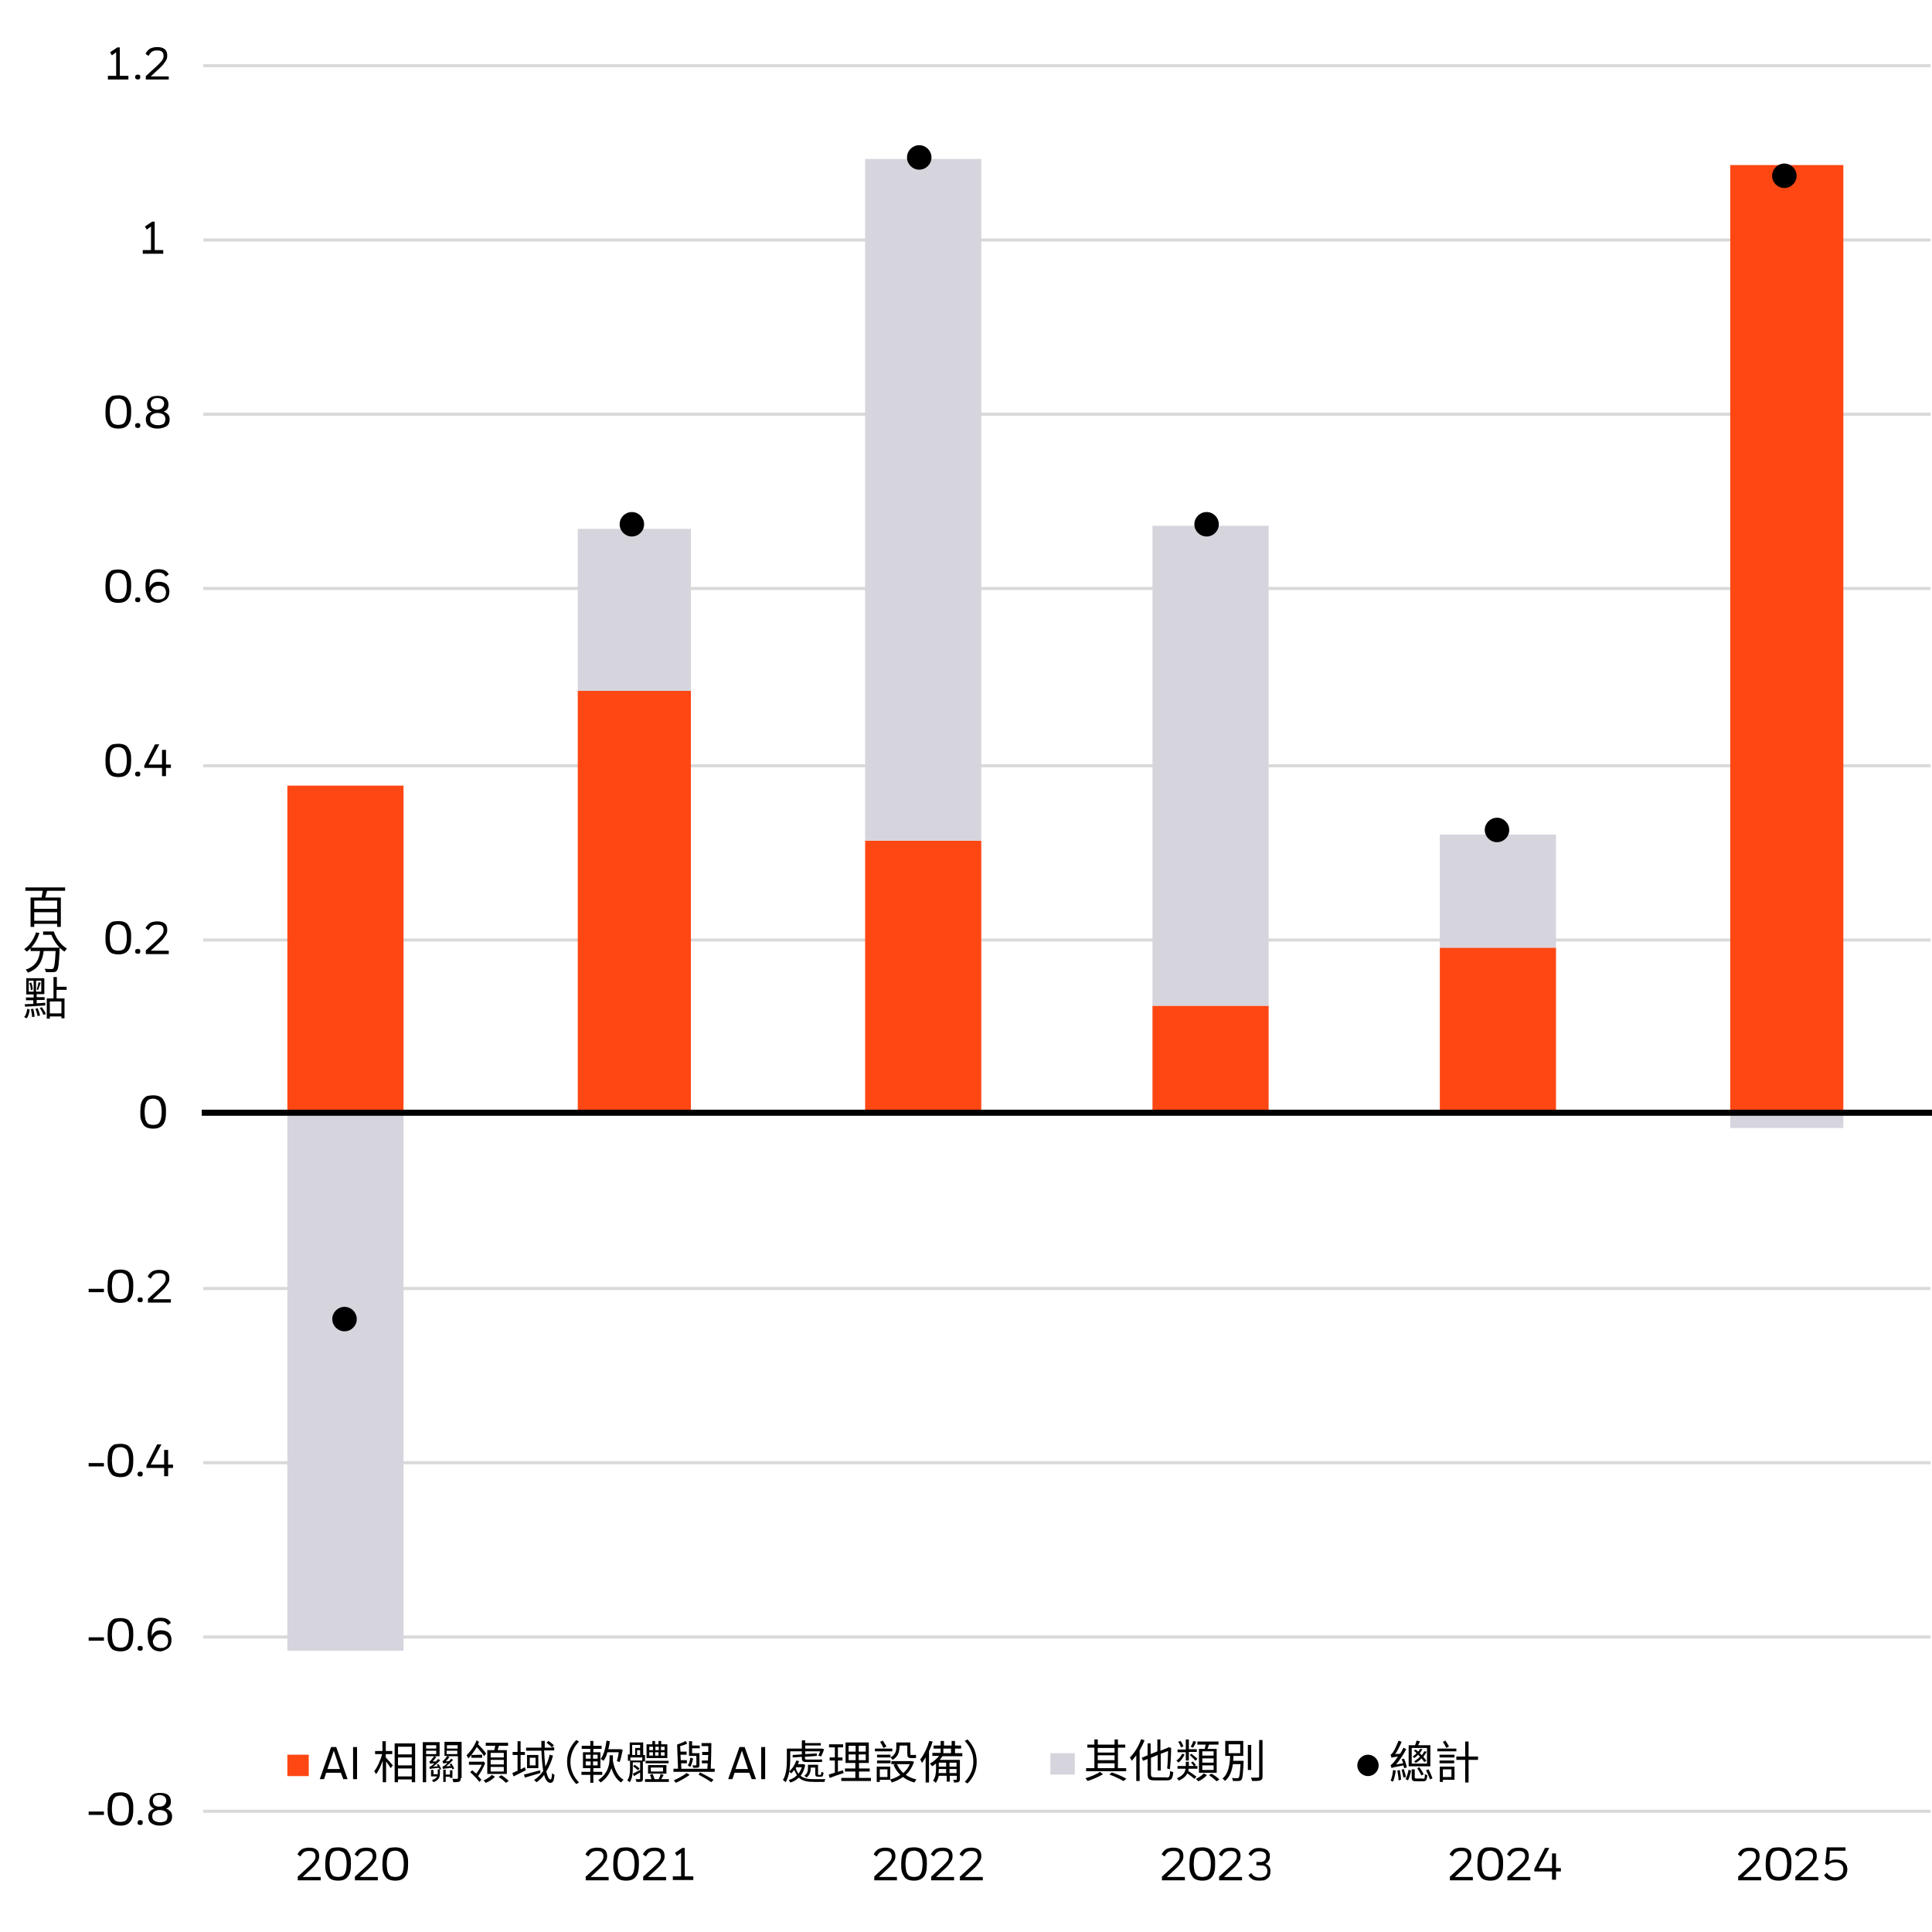 <?xml version="1.0" encoding="utf-8"?>
<!-- Generator: Adobe Illustrator 25.4.1, SVG Export Plug-In . SVG Version: 6.00 Build 0)  -->
<svg version="1.1" id="圖層_1" xmlns="http://www.w3.org/2000/svg" xmlns:xlink="http://www.w3.org/1999/xlink" x="0px" y="0px"
	 viewBox="0 0 632 632" style="enable-background:new 0 0 632 632;" xml:space="preserve">
<style type="text/css">
	.st0{fill:#FFFFFF;}
	.st1{fill:none;stroke:#D9D9D9;stroke-linejoin:round;stroke-miterlimit:10;}
	.st2{fill:#FF4713;}
	.st3{fill:#D6D5DD;}
	.st4{fill:none;stroke:#000000;stroke-width:2;stroke-linejoin:round;stroke-miterlimit:10;}
	.st5{enable-background:new    ;}
</style>
<rect class="st0" width="632" height="632"/>
<g>
	<path class="st1" d="M66.5,592.5h565 M66.5,535.5h565 M66.5,478.5h565 M66.5,421.5h565 M66.5,307.5h565 M66.5,250.5h565
		 M66.5,192.5h565 M66.5,135.5h565 M66.5,78.5h565 M66.5,21.5h565"/>
</g>
<g>
	<path class="st2" d="M94,257h38v107H94V257z M189,226h37v138h-37V226z M283,275h38v89h-38V275z M377,329h38v35h-38V329z M471,310
		h38v54h-38V310z M566,54h37v310h-37V54z"/>
</g>
<g>
	<path class="st3" d="M94,540h38V364H94V540z M189,173h37v53h-37V173z M283,52h38v223h-38V52z M377,172h38v157h-38V172z M471,273h38
		v37h-38V273z M566,369h37v-5h-37V369z"/>
</g>
<g>
	<path class="st4" d="M66,364h566"/>
</g>
<g>
	<rect x="94" y="574" class="st2" width="7" height="7"/>
</g>
<g>
	<rect x="343.6" y="573.5" class="st3" width="8" height="7"/>
</g>
<g>
	<path d="M116.7,431.5c0,2.2-1.8,4-4,4s-4-1.8-4-4s1.8-4,4-4S116.7,429.3,116.7,431.5z"/>
	<path d="M210.7,171.5c0,2.2-1.8,4-4,4s-4-1.8-4-4s1.8-4,4-4S210.7,169.3,210.7,171.5z"/>
	<path d="M304.7,51.5c0,2.2-1.8,4-4,4c-2.2,0-4-1.8-4-4c0-2.2,1.8-4,4-4C302.9,47.5,304.7,49.3,304.7,51.5z"/>
	<path d="M398.7,171.5c0,2.2-1.8,4-4,4c-2.2,0-4-1.8-4-4s1.8-4,4-4C396.9,167.5,398.7,169.3,398.7,171.5z"/>
	<path d="M493.7,271.5c0,2.2-1.8,4-4,4c-2.2,0-4-1.8-4-4s1.8-4,4-4C491.9,267.5,493.7,269.3,493.7,271.5z"/>
	<path d="M587.7,57.5c0,2.2-1.8,4-4,4s-4-1.8-4-4c0-2.2,1.8-4,4-4S587.7,55.3,587.7,57.5z"/>
</g>
<g>
	<g>
		<g>
			<path d="M34,593.7h-5v-1.1h5V593.7z"/>
			<path d="M39.4,586.3c0.7,0,1.3,0.1,1.9,0.3c0.5,0.2,1,0.5,1.3,1c0.3,0.4,0.6,1,0.8,1.7c0.2,0.7,0.2,1.5,0.2,2.5
				c0,1.9-0.3,3.3-1,4.1c-0.7,0.9-1.7,1.3-3.2,1.3c-0.7,0-1.3-0.1-1.9-0.3c-0.5-0.2-1-0.5-1.3-1c-0.3-0.4-0.6-1-0.8-1.7
				c-0.2-0.7-0.2-1.5-0.2-2.5s0.1-1.8,0.2-2.5c0.2-0.7,0.4-1.3,0.8-1.7c0.3-0.4,0.8-0.8,1.3-1C38.1,586.4,38.7,586.3,39.4,586.3z
				 M39.4,587.4c-0.5,0-0.9,0.1-1.2,0.2c-0.4,0.1-0.6,0.4-0.9,0.7c-0.2,0.3-0.4,0.8-0.5,1.3c-0.1,0.6-0.2,1.3-0.2,2.1
				c0,0.8,0.1,1.5,0.2,2.1c0.1,0.6,0.3,1,0.5,1.3c0.2,0.3,0.5,0.6,0.9,0.7c0.3,0.1,0.8,0.2,1.2,0.2s0.9-0.1,1.2-0.2
				c0.4-0.1,0.7-0.4,0.9-0.7c0.2-0.3,0.4-0.8,0.5-1.3c0.1-0.6,0.2-1.3,0.2-2.1c0-0.8-0.1-1.5-0.2-2s-0.3-1-0.5-1.3
				c-0.2-0.3-0.5-0.6-0.9-0.7C40.3,587.5,39.9,587.4,39.4,587.4z"/>
			<path d="M45,596.2c0-0.3,0.1-0.5,0.2-0.6c0.2-0.1,0.4-0.2,0.7-0.2c0.3,0,0.5,0.1,0.6,0.2c0.2,0.1,0.2,0.4,0.2,0.6
				c0,0.3-0.1,0.5-0.2,0.6c-0.2,0.2-0.4,0.2-0.6,0.2c-0.3,0-0.5-0.1-0.7-0.2C45,596.7,45,596.5,45,596.2z"/>
			<path d="M52.3,597.2c-1.2,0-2.1-0.3-2.8-0.8s-1-1.3-1-2.2c0-0.7,0.2-1.3,0.6-1.7s0.9-0.7,1.4-0.8c-0.5-0.2-0.9-0.5-1.2-0.9
				c-0.3-0.4-0.4-0.9-0.4-1.5c0-0.9,0.3-1.6,0.9-2.1c0.6-0.5,1.4-0.7,2.6-0.7c1.1,0,2,0.2,2.6,0.7c0.6,0.5,0.9,1.2,0.9,2.1
				c0,0.6-0.1,1.1-0.4,1.5s-0.7,0.7-1.2,0.9c0.6,0.1,1,0.4,1.4,0.8c0.4,0.4,0.6,1,0.6,1.7c0,1-0.3,1.7-1,2.2
				C54.4,596.9,53.5,597.2,52.3,597.2z M54.8,594.1c0-0.7-0.2-1.1-0.7-1.5c-0.4-0.3-1.1-0.5-1.8-0.5c-0.8,0-1.4,0.2-1.8,0.5
				c-0.5,0.3-0.7,0.8-0.7,1.5c0,0.7,0.2,1.2,0.7,1.5s1.1,0.5,1.9,0.5c0.8,0,1.4-0.2,1.9-0.5C54.6,595.3,54.8,594.8,54.8,594.1z
				 M54.4,589.1c0-0.6-0.2-1.1-0.6-1.4c-0.4-0.3-0.9-0.5-1.6-0.5c-0.7,0-1.3,0.2-1.6,0.5c-0.4,0.3-0.6,0.8-0.6,1.4
				c0,0.6,0.2,1,0.5,1.4c0.4,0.3,0.9,0.5,1.6,0.5c0.7,0,1.3-0.2,1.6-0.5S54.4,589.7,54.4,589.1z"/>
		</g>
	</g>
</g>
<g>
	<g>
		<g>
			<path d="M34,536.7h-5v-1.1h5V536.7z"/>
			<path d="M39.4,529.3c0.7,0,1.3,0.1,1.9,0.3c0.5,0.2,1,0.5,1.3,1c0.3,0.4,0.6,1,0.8,1.7c0.2,0.7,0.2,1.5,0.2,2.5
				c0,1.9-0.3,3.3-1,4.1c-0.7,0.9-1.7,1.3-3.2,1.3c-0.7,0-1.3-0.1-1.9-0.3c-0.5-0.2-1-0.5-1.3-1c-0.3-0.4-0.6-1-0.8-1.7
				c-0.2-0.7-0.2-1.5-0.2-2.5s0.1-1.8,0.2-2.5c0.2-0.7,0.4-1.3,0.8-1.7c0.3-0.4,0.8-0.8,1.3-1C38.1,529.4,38.7,529.3,39.4,529.3z
				 M39.4,530.4c-0.5,0-0.9,0.1-1.2,0.2c-0.4,0.1-0.6,0.4-0.9,0.7c-0.2,0.3-0.4,0.8-0.5,1.3c-0.1,0.6-0.2,1.3-0.2,2.1
				c0,0.8,0.1,1.5,0.2,2.1c0.1,0.6,0.3,1,0.5,1.3c0.2,0.3,0.5,0.6,0.9,0.7c0.3,0.1,0.8,0.2,1.2,0.2s0.9-0.1,1.2-0.2
				c0.4-0.1,0.7-0.4,0.9-0.7c0.2-0.3,0.4-0.8,0.5-1.3c0.1-0.6,0.2-1.3,0.2-2.1c0-0.8-0.1-1.5-0.2-2s-0.3-1-0.5-1.3
				c-0.2-0.3-0.5-0.6-0.9-0.7C40.3,530.5,39.9,530.4,39.4,530.4z"/>
			<path d="M45,539.2c0-0.3,0.1-0.5,0.2-0.6c0.2-0.1,0.4-0.2,0.7-0.2c0.3,0,0.5,0.1,0.6,0.2c0.2,0.1,0.2,0.4,0.2,0.6
				c0,0.3-0.1,0.5-0.2,0.6c-0.2,0.2-0.4,0.2-0.6,0.2c-0.3,0-0.5-0.1-0.7-0.2C45,539.7,45,539.5,45,539.2z"/>
			<path d="M52.5,540.2c-0.6,0-1.2-0.1-1.7-0.3c-0.5-0.2-1-0.5-1.3-1c-0.4-0.4-0.7-1-0.9-1.7c-0.2-0.7-0.3-1.5-0.3-2.5
				c0-1,0.1-1.8,0.3-2.5c0.2-0.7,0.5-1.3,0.8-1.7c0.4-0.4,0.8-0.8,1.3-1c0.5-0.2,1.1-0.3,1.8-0.3c0.8,0,1.5,0.1,2.1,0.4
				c0.6,0.3,1,0.7,1.3,1.3l-1,0.7c-0.3-0.5-0.6-0.8-1-1s-0.9-0.3-1.5-0.3c-0.4,0-0.8,0.1-1.1,0.2c-0.4,0.1-0.7,0.4-0.9,0.7
				s-0.5,0.8-0.6,1.4s-0.2,1.3-0.2,2.2v0.4c0.2-0.6,0.6-1,1.1-1.4s1.2-0.5,1.9-0.5c1.1,0,2,0.3,2.6,0.8c0.6,0.6,0.9,1.4,0.9,2.4
				c0,0.5-0.1,1-0.2,1.4c-0.2,0.4-0.4,0.8-0.7,1.1c-0.3,0.3-0.7,0.5-1.1,0.7S53.1,540.2,52.5,540.2z M50,536.9
				c0,0.7,0.2,1.2,0.7,1.6s1,0.6,1.8,0.6c0.3,0,0.7,0,1-0.1c0.3-0.1,0.5-0.2,0.8-0.4c0.2-0.2,0.4-0.4,0.5-0.7s0.2-0.6,0.2-1
				c0-0.8-0.2-1.3-0.6-1.7c-0.4-0.4-1-0.6-1.8-0.6c-0.4,0-0.7,0.1-1,0.2s-0.6,0.3-0.8,0.5c-0.2,0.2-0.4,0.5-0.5,0.8
				S50,536.5,50,536.9z"/>
		</g>
	</g>
</g>
<g>
	<g>
		<g>
			<path d="M34,479.7h-5v-1.1h5V479.7z"/>
			<path d="M39.4,472.3c0.7,0,1.3,0.1,1.9,0.3c0.5,0.2,1,0.5,1.3,1c0.3,0.4,0.6,1,0.8,1.7c0.2,0.7,0.2,1.5,0.2,2.5
				c0,1.9-0.3,3.3-1,4.1c-0.7,0.9-1.7,1.3-3.2,1.3c-0.7,0-1.3-0.1-1.9-0.3c-0.5-0.2-1-0.5-1.3-1c-0.3-0.4-0.6-1-0.8-1.7
				c-0.2-0.7-0.2-1.5-0.2-2.5s0.1-1.8,0.2-2.5c0.2-0.7,0.4-1.3,0.8-1.7c0.3-0.4,0.8-0.8,1.3-1C38.1,472.4,38.7,472.3,39.4,472.3z
				 M39.4,473.4c-0.5,0-0.9,0.1-1.2,0.2c-0.4,0.1-0.6,0.4-0.9,0.7c-0.2,0.3-0.4,0.8-0.5,1.3c-0.1,0.6-0.2,1.3-0.2,2.1
				c0,0.8,0.1,1.5,0.2,2.1c0.1,0.6,0.3,1,0.5,1.3c0.2,0.3,0.5,0.6,0.9,0.7c0.3,0.1,0.8,0.2,1.2,0.2s0.9-0.1,1.2-0.2
				c0.4-0.1,0.7-0.4,0.9-0.7c0.2-0.3,0.4-0.8,0.5-1.3c0.1-0.6,0.2-1.3,0.2-2.1c0-0.8-0.1-1.5-0.2-2s-0.3-1-0.5-1.3
				c-0.2-0.3-0.5-0.6-0.9-0.7C40.3,473.5,39.9,473.4,39.4,473.4z"/>
			<path d="M45,482.2c0-0.3,0.1-0.5,0.2-0.6c0.2-0.1,0.4-0.2,0.7-0.2c0.3,0,0.5,0.1,0.6,0.2c0.2,0.1,0.2,0.4,0.2,0.6
				c0,0.3-0.1,0.5-0.2,0.6c-0.2,0.2-0.4,0.2-0.6,0.2c-0.3,0-0.5-0.1-0.7-0.2C45,482.7,45,482.5,45,482.2z"/>
			<path d="M47.9,479.4l3.5-6.9h1.4l-3.5,6.6h4.4v-4.8H55v4.8h1.6v1.1H55v2.7h-1.3v-2.7h-5.8V479.4z"/>
		</g>
	</g>
</g>
<g>
	<g>
		<g>
			<path d="M34,422.7h-5v-1.1h5V422.7z"/>
			<path d="M39.4,415.3c0.7,0,1.3,0.1,1.9,0.3c0.5,0.2,1,0.5,1.3,1c0.3,0.4,0.6,1,0.8,1.7c0.2,0.7,0.2,1.5,0.2,2.5
				c0,1.9-0.3,3.3-1,4.1c-0.7,0.9-1.7,1.3-3.2,1.3c-0.7,0-1.3-0.1-1.9-0.3c-0.5-0.2-1-0.5-1.3-1c-0.3-0.4-0.6-1-0.8-1.7
				c-0.2-0.7-0.2-1.5-0.2-2.5s0.1-1.8,0.2-2.5c0.2-0.7,0.4-1.3,0.8-1.7c0.3-0.4,0.8-0.8,1.3-1C38.1,415.4,38.7,415.3,39.4,415.3z
				 M39.4,416.4c-0.5,0-0.9,0.1-1.2,0.2c-0.4,0.1-0.6,0.4-0.9,0.7c-0.2,0.3-0.4,0.8-0.5,1.3c-0.1,0.6-0.2,1.3-0.2,2.1
				c0,0.8,0.1,1.5,0.2,2.1c0.1,0.6,0.3,1,0.5,1.3c0.2,0.3,0.5,0.6,0.9,0.7c0.3,0.1,0.8,0.2,1.2,0.2s0.9-0.1,1.2-0.2
				c0.4-0.1,0.7-0.4,0.9-0.7c0.2-0.3,0.4-0.8,0.5-1.3c0.1-0.6,0.2-1.3,0.2-2.1c0-0.8-0.1-1.5-0.2-2s-0.3-1-0.5-1.3
				c-0.2-0.3-0.5-0.6-0.9-0.7C40.3,416.5,39.9,416.4,39.4,416.4z"/>
			<path d="M45,425.2c0-0.3,0.1-0.5,0.2-0.6c0.2-0.1,0.4-0.2,0.7-0.2c0.3,0,0.5,0.1,0.6,0.2c0.2,0.1,0.2,0.4,0.2,0.6
				c0,0.3-0.1,0.5-0.2,0.6c-0.2,0.2-0.4,0.2-0.6,0.2c-0.3,0-0.5-0.1-0.7-0.2C45,425.7,45,425.5,45,425.2z"/>
			<path d="M48.5,424.8l3.5-3.2c0.4-0.4,0.7-0.7,1-1c0.3-0.3,0.5-0.6,0.7-0.8c0.2-0.3,0.3-0.5,0.4-0.8c0.1-0.2,0.1-0.5,0.1-0.8
				c0-0.6-0.2-1-0.5-1.3c-0.4-0.3-0.9-0.4-1.6-0.4c-0.7,0-1.2,0.1-1.7,0.4c-0.4,0.3-0.8,0.8-1.1,1.4l-1-0.7c0.4-0.8,0.9-1.3,1.5-1.7
				c0.6-0.3,1.4-0.5,2.3-0.5c1.1,0,1.9,0.2,2.5,0.7c0.6,0.5,0.8,1.2,0.8,2c0,0.3,0,0.7-0.1,1s-0.2,0.6-0.5,1
				c-0.2,0.3-0.5,0.7-0.8,1.1c-0.3,0.4-0.8,0.8-1.3,1.3l-2.7,2.5l5.9,0v1.1h-7.5V424.8z"/>
		</g>
	</g>
</g>
<g>
	<g>
		<g>
			<path d="M50.1,358.3c0.7,0,1.3,0.1,1.9,0.3c0.5,0.2,1,0.5,1.3,1c0.3,0.4,0.6,1,0.8,1.7c0.2,0.7,0.2,1.5,0.2,2.5
				c0,1.9-0.3,3.3-1,4.1c-0.7,0.9-1.7,1.3-3.2,1.3c-0.7,0-1.3-0.1-1.9-0.3c-0.5-0.2-1-0.5-1.3-1c-0.3-0.4-0.6-1-0.8-1.7
				c-0.2-0.7-0.2-1.5-0.2-2.5s0.1-1.8,0.2-2.5c0.2-0.7,0.4-1.3,0.8-1.7c0.3-0.4,0.8-0.8,1.3-1C48.8,358.4,49.4,358.3,50.1,358.3z
				 M50.1,359.4c-0.5,0-0.9,0.1-1.2,0.2c-0.4,0.1-0.6,0.4-0.9,0.7c-0.2,0.3-0.4,0.8-0.5,1.3c-0.1,0.6-0.2,1.3-0.2,2.1
				c0,0.8,0.1,1.5,0.2,2.1c0.1,0.6,0.3,1,0.5,1.3c0.2,0.3,0.5,0.6,0.9,0.7c0.3,0.1,0.8,0.2,1.2,0.2s0.9-0.1,1.2-0.2
				c0.4-0.1,0.7-0.4,0.9-0.7c0.2-0.3,0.4-0.8,0.5-1.3c0.1-0.6,0.2-1.3,0.2-2.1c0-0.8-0.1-1.5-0.2-2s-0.3-1-0.5-1.3
				c-0.2-0.3-0.5-0.6-0.9-0.7C51,359.5,50.6,359.4,50.1,359.4z"/>
		</g>
	</g>
</g>
<g>
	<g>
		<g>
			<path d="M38.7,301.3c0.7,0,1.3,0.1,1.9,0.3c0.5,0.2,1,0.5,1.3,1c0.3,0.4,0.6,1,0.8,1.7c0.2,0.7,0.2,1.5,0.2,2.5
				c0,1.9-0.3,3.3-1,4.1c-0.7,0.9-1.7,1.3-3.2,1.3c-0.7,0-1.3-0.1-1.9-0.3c-0.5-0.2-1-0.5-1.3-1c-0.3-0.4-0.6-1-0.8-1.7
				c-0.2-0.7-0.2-1.5-0.2-2.5s0.1-1.8,0.2-2.5c0.2-0.7,0.4-1.3,0.8-1.7c0.3-0.4,0.8-0.8,1.3-1C37.4,301.4,38,301.3,38.7,301.3z
				 M38.7,302.4c-0.5,0-0.9,0.1-1.2,0.2c-0.4,0.1-0.6,0.4-0.9,0.7c-0.2,0.3-0.4,0.8-0.5,1.3c-0.1,0.6-0.2,1.3-0.2,2.1
				c0,0.8,0.1,1.5,0.2,2.1c0.1,0.6,0.3,1,0.5,1.3c0.2,0.3,0.5,0.6,0.9,0.7c0.3,0.1,0.8,0.2,1.2,0.2s0.9-0.1,1.2-0.2
				c0.4-0.1,0.7-0.4,0.9-0.7c0.2-0.3,0.4-0.8,0.5-1.3c0.1-0.6,0.2-1.3,0.2-2.1c0-0.8-0.1-1.5-0.2-2s-0.3-1-0.5-1.3
				c-0.2-0.3-0.5-0.6-0.9-0.7C39.6,302.5,39.2,302.4,38.7,302.4z"/>
			<path d="M44.2,311.2c0-0.3,0.1-0.5,0.2-0.6c0.2-0.1,0.4-0.2,0.7-0.2c0.3,0,0.5,0.1,0.6,0.2c0.2,0.1,0.2,0.4,0.2,0.6
				c0,0.3-0.1,0.5-0.2,0.6c-0.2,0.2-0.4,0.2-0.6,0.2c-0.3,0-0.5-0.1-0.7-0.2C44.3,311.7,44.2,311.5,44.2,311.2z"/>
			<path d="M47.8,310.8l3.5-3.2c0.4-0.4,0.7-0.7,1-1c0.3-0.3,0.5-0.6,0.7-0.8c0.2-0.3,0.3-0.5,0.4-0.8c0.1-0.2,0.1-0.5,0.1-0.8
				c0-0.6-0.2-1-0.5-1.3c-0.4-0.3-0.9-0.4-1.6-0.4c-0.7,0-1.2,0.1-1.7,0.4c-0.4,0.3-0.8,0.8-1.1,1.4l-1-0.7c0.4-0.8,0.9-1.3,1.5-1.7
				c0.6-0.3,1.4-0.5,2.3-0.5c1.1,0,1.9,0.2,2.5,0.7c0.6,0.5,0.8,1.2,0.8,2c0,0.3,0,0.7-0.1,1s-0.2,0.6-0.5,1
				c-0.2,0.3-0.5,0.7-0.8,1.1c-0.3,0.4-0.8,0.8-1.3,1.3l-2.7,2.5l5.9,0v1.1h-7.5V310.8z"/>
		</g>
	</g>
</g>
<g>
	<g>
		<g>
			<path d="M38.7,243.3c0.7,0,1.3,0.1,1.9,0.3c0.5,0.2,1,0.5,1.3,1c0.3,0.4,0.6,1,0.8,1.7c0.2,0.7,0.2,1.5,0.2,2.5
				c0,1.9-0.3,3.3-1,4.1c-0.7,0.9-1.7,1.3-3.2,1.3c-0.7,0-1.3-0.1-1.9-0.3c-0.5-0.2-1-0.5-1.3-1c-0.3-0.4-0.6-1-0.8-1.7
				c-0.2-0.7-0.2-1.5-0.2-2.5s0.1-1.8,0.2-2.5c0.2-0.7,0.4-1.3,0.8-1.7c0.3-0.4,0.8-0.8,1.3-1C37.4,243.4,38,243.3,38.7,243.3z
				 M38.7,244.4c-0.5,0-0.9,0.1-1.2,0.2c-0.4,0.1-0.6,0.4-0.9,0.7c-0.2,0.3-0.4,0.8-0.5,1.3c-0.1,0.6-0.2,1.3-0.2,2.1
				c0,0.8,0.1,1.5,0.2,2.1c0.1,0.6,0.3,1,0.5,1.3c0.2,0.3,0.5,0.6,0.9,0.7c0.3,0.1,0.8,0.2,1.2,0.2s0.9-0.1,1.2-0.2
				c0.4-0.1,0.7-0.4,0.9-0.7c0.2-0.3,0.4-0.8,0.5-1.3c0.1-0.6,0.2-1.3,0.2-2.1c0-0.8-0.1-1.5-0.2-2s-0.3-1-0.5-1.3
				c-0.2-0.3-0.5-0.6-0.9-0.7C39.6,244.5,39.2,244.4,38.7,244.4z"/>
			<path d="M44.2,253.2c0-0.3,0.1-0.5,0.2-0.6c0.2-0.1,0.4-0.2,0.7-0.2c0.3,0,0.5,0.1,0.6,0.2c0.2,0.1,0.2,0.4,0.2,0.6
				c0,0.3-0.1,0.5-0.2,0.6c-0.2,0.2-0.4,0.2-0.6,0.2c-0.3,0-0.5-0.1-0.7-0.2C44.3,253.7,44.2,253.5,44.2,253.2z"/>
			<path d="M47.2,250.4l3.5-6.9h1.4l-3.5,6.6H53v-4.8h1.3v4.8h1.6v1.1h-1.6v2.7H53v-2.7h-5.8V250.4z"/>
		</g>
	</g>
</g>
<g>
	<g>
		<g>
			<path d="M38.7,186.3c0.7,0,1.3,0.1,1.9,0.3c0.5,0.2,1,0.5,1.3,1c0.3,0.4,0.6,1,0.8,1.7c0.2,0.7,0.2,1.5,0.2,2.5
				c0,1.9-0.3,3.3-1,4.1c-0.7,0.9-1.7,1.3-3.2,1.3c-0.7,0-1.3-0.1-1.9-0.3c-0.5-0.2-1-0.5-1.3-1c-0.3-0.4-0.6-1-0.8-1.7
				c-0.2-0.7-0.2-1.5-0.2-2.5s0.1-1.8,0.2-2.5c0.2-0.7,0.4-1.3,0.8-1.7c0.3-0.4,0.8-0.8,1.3-1C37.4,186.4,38,186.3,38.7,186.3z
				 M38.7,187.4c-0.5,0-0.9,0.1-1.2,0.2c-0.4,0.1-0.6,0.4-0.9,0.7c-0.2,0.3-0.4,0.8-0.5,1.3c-0.1,0.6-0.2,1.3-0.2,2.1
				c0,0.8,0.1,1.5,0.2,2.1c0.1,0.6,0.3,1,0.5,1.3c0.2,0.3,0.5,0.6,0.9,0.7c0.3,0.1,0.8,0.2,1.2,0.2s0.9-0.1,1.2-0.2
				c0.4-0.1,0.7-0.4,0.9-0.7c0.2-0.3,0.4-0.8,0.5-1.3c0.1-0.6,0.2-1.3,0.2-2.1c0-0.8-0.1-1.5-0.2-2s-0.3-1-0.5-1.3
				c-0.2-0.3-0.5-0.6-0.9-0.7C39.6,187.5,39.2,187.4,38.7,187.4z"/>
			<path d="M44.2,196.2c0-0.3,0.1-0.5,0.2-0.6c0.2-0.1,0.4-0.2,0.7-0.2c0.3,0,0.5,0.1,0.6,0.2c0.2,0.1,0.2,0.4,0.2,0.6
				c0,0.3-0.1,0.5-0.2,0.6c-0.2,0.2-0.4,0.2-0.6,0.2c-0.3,0-0.5-0.1-0.7-0.2C44.3,196.7,44.2,196.5,44.2,196.2z"/>
			<path d="M51.8,197.2c-0.6,0-1.2-0.1-1.7-0.3c-0.5-0.2-1-0.5-1.3-1c-0.4-0.4-0.7-1-0.9-1.7c-0.2-0.7-0.3-1.5-0.3-2.5
				c0-1,0.1-1.8,0.3-2.5c0.2-0.7,0.5-1.3,0.8-1.7c0.4-0.4,0.8-0.8,1.3-1c0.5-0.2,1.1-0.3,1.8-0.3c0.8,0,1.5,0.1,2.1,0.4
				c0.6,0.3,1,0.7,1.3,1.3l-1,0.7c-0.3-0.5-0.6-0.8-1-1s-0.9-0.3-1.5-0.3c-0.4,0-0.8,0.1-1.1,0.2c-0.4,0.1-0.7,0.4-0.9,0.7
				s-0.5,0.8-0.6,1.4s-0.2,1.3-0.2,2.2v0.4c0.2-0.6,0.6-1,1.1-1.4s1.2-0.5,1.9-0.5c1.1,0,2,0.3,2.6,0.8c0.6,0.6,0.9,1.4,0.9,2.4
				c0,0.5-0.1,1-0.2,1.4c-0.2,0.4-0.4,0.8-0.7,1.1c-0.3,0.3-0.7,0.5-1.1,0.7S52.4,197.2,51.8,197.2z M49.3,193.9
				c0,0.7,0.2,1.2,0.7,1.6s1,0.6,1.8,0.6c0.3,0,0.7,0,1-0.1c0.3-0.1,0.5-0.2,0.8-0.4c0.2-0.2,0.4-0.4,0.5-0.7s0.2-0.6,0.2-1
				c0-0.8-0.2-1.3-0.6-1.7c-0.4-0.4-1-0.6-1.8-0.6c-0.4,0-0.7,0.1-1,0.2s-0.6,0.3-0.8,0.5c-0.2,0.2-0.4,0.5-0.5,0.8
				S49.3,193.5,49.3,193.9z"/>
		</g>
	</g>
</g>
<g>
	<g>
		<g>
			<path d="M38.7,129.3c0.7,0,1.3,0.1,1.9,0.3c0.5,0.2,1,0.5,1.3,1c0.3,0.4,0.6,1,0.8,1.7c0.2,0.7,0.2,1.5,0.2,2.5
				c0,1.9-0.3,3.3-1,4.1c-0.7,0.9-1.7,1.3-3.2,1.3c-0.7,0-1.3-0.1-1.9-0.3c-0.5-0.2-1-0.5-1.3-1c-0.3-0.4-0.6-1-0.8-1.7
				c-0.2-0.7-0.2-1.5-0.2-2.5s0.1-1.8,0.2-2.5c0.2-0.7,0.4-1.3,0.8-1.7c0.3-0.4,0.8-0.8,1.3-1C37.4,129.4,38,129.3,38.7,129.3z
				 M38.7,130.4c-0.5,0-0.9,0.1-1.2,0.2c-0.4,0.1-0.6,0.4-0.9,0.7c-0.2,0.3-0.4,0.8-0.5,1.3c-0.1,0.6-0.2,1.3-0.2,2.1
				c0,0.8,0.1,1.5,0.2,2.1c0.1,0.6,0.3,1,0.5,1.3c0.2,0.3,0.5,0.6,0.9,0.7c0.3,0.1,0.8,0.2,1.2,0.2s0.9-0.1,1.2-0.2
				c0.4-0.1,0.7-0.4,0.9-0.7c0.2-0.3,0.4-0.8,0.5-1.3c0.1-0.6,0.2-1.3,0.2-2.1c0-0.8-0.1-1.5-0.2-2s-0.3-1-0.5-1.3
				c-0.2-0.3-0.5-0.6-0.9-0.7C39.6,130.5,39.2,130.4,38.7,130.4z"/>
			<path d="M44.2,139.2c0-0.3,0.1-0.5,0.2-0.6c0.2-0.1,0.4-0.2,0.7-0.2c0.3,0,0.5,0.1,0.6,0.2c0.2,0.1,0.2,0.4,0.2,0.6
				c0,0.3-0.1,0.5-0.2,0.6c-0.2,0.2-0.4,0.2-0.6,0.2c-0.3,0-0.5-0.1-0.7-0.2C44.3,139.7,44.2,139.5,44.2,139.2z"/>
			<path d="M51.5,140.2c-1.2,0-2.1-0.3-2.8-0.8s-1-1.3-1-2.2c0-0.7,0.2-1.3,0.6-1.7s0.9-0.7,1.4-0.8c-0.5-0.2-0.9-0.5-1.2-0.9
				c-0.3-0.4-0.4-0.9-0.4-1.5c0-0.9,0.3-1.6,0.9-2.1c0.6-0.5,1.4-0.7,2.6-0.7c1.1,0,2,0.2,2.6,0.7c0.6,0.5,0.9,1.2,0.9,2.1
				c0,0.6-0.1,1.1-0.4,1.5s-0.7,0.7-1.2,0.9c0.6,0.1,1,0.4,1.4,0.8c0.4,0.4,0.6,1,0.6,1.7c0,1-0.3,1.7-1,2.2
				C53.7,139.9,52.7,140.2,51.5,140.2z M54.1,137.1c0-0.7-0.2-1.1-0.7-1.5c-0.4-0.3-1.1-0.5-1.8-0.5c-0.8,0-1.4,0.2-1.8,0.5
				c-0.5,0.3-0.7,0.8-0.7,1.5c0,0.7,0.2,1.2,0.7,1.5s1.1,0.5,1.9,0.5c0.8,0,1.4-0.2,1.9-0.5C53.8,138.3,54.1,137.8,54.1,137.1z
				 M53.7,132.1c0-0.6-0.2-1.1-0.6-1.4c-0.4-0.3-0.9-0.5-1.6-0.5c-0.7,0-1.3,0.2-1.6,0.5c-0.4,0.3-0.6,0.8-0.6,1.4
				c0,0.6,0.2,1,0.5,1.4c0.4,0.3,0.9,0.5,1.6,0.5c0.7,0,1.3-0.2,1.6-0.5S53.7,132.7,53.7,132.1z"/>
		</g>
	</g>
</g>
<g>
	<g>
		<g>
			<path d="M46.8,81.8h2.6v-7.7l-1.4,1l-0.6-1l2.4-1.6h0.8v9.3h2.8V83h-6.7V81.8z"/>
		</g>
	</g>
</g>
<g>
	<g>
		<g class="st5">
			<path d="M35.4,24.8H38v-7.7l-1.4,1l-0.6-1l2.4-1.6h0.8v9.3h2.8V26h-6.7V24.8z"/>
			<path d="M44.2,25.2c0-0.3,0.1-0.5,0.2-0.6c0.2-0.1,0.4-0.2,0.7-0.2c0.3,0,0.5,0.1,0.6,0.2c0.2,0.1,0.2,0.4,0.2,0.6
				c0,0.3-0.1,0.5-0.2,0.6c-0.2,0.2-0.4,0.2-0.6,0.2c-0.3,0-0.5-0.1-0.7-0.2C44.3,25.7,44.2,25.5,44.2,25.2z"/>
			<path d="M47.8,24.8l3.5-3.2c0.4-0.4,0.7-0.7,1-1c0.3-0.3,0.5-0.6,0.7-0.8c0.2-0.3,0.3-0.5,0.4-0.8c0.1-0.2,0.1-0.5,0.1-0.8
				c0-0.6-0.2-1-0.5-1.3c-0.4-0.3-0.9-0.4-1.6-0.4c-0.7,0-1.2,0.1-1.7,0.4c-0.4,0.3-0.8,0.8-1.1,1.4l-1-0.7c0.4-0.8,0.9-1.3,1.5-1.7
				c0.6-0.3,1.4-0.5,2.3-0.5c1.1,0,1.9,0.2,2.5,0.7c0.6,0.5,0.8,1.2,0.8,2c0,0.3,0,0.7-0.1,1s-0.2,0.6-0.5,1
				c-0.2,0.3-0.5,0.7-0.8,1.1c-0.3,0.4-0.8,0.8-1.3,1.3l-2.7,2.5l5.9,0V26h-7.5V24.8z"/>
		</g>
	</g>
</g>
<g>
	<g>
		<g>
			<path d="M97.5,613.8l3.5-3.2c0.4-0.4,0.7-0.7,1-1c0.3-0.3,0.5-0.6,0.7-0.8c0.2-0.3,0.3-0.5,0.4-0.8c0.1-0.2,0.1-0.5,0.1-0.8
				c0-0.6-0.2-1-0.5-1.3c-0.4-0.3-0.9-0.4-1.6-0.4c-0.7,0-1.2,0.1-1.7,0.4c-0.4,0.3-0.8,0.8-1.1,1.4l-1-0.7c0.4-0.8,0.9-1.3,1.5-1.7
				c0.6-0.3,1.4-0.5,2.3-0.5c1.1,0,1.9,0.2,2.5,0.7c0.6,0.5,0.8,1.2,0.8,2c0,0.3,0,0.7-0.1,1s-0.2,0.6-0.5,1
				c-0.2,0.3-0.5,0.7-0.8,1.1c-0.3,0.4-0.8,0.8-1.3,1.3l-2.7,2.5l5.9,0v1.1h-7.5V613.8z"/>
			<path d="M110.6,604.3c0.7,0,1.3,0.1,1.9,0.3c0.5,0.2,1,0.5,1.3,1c0.3,0.4,0.6,1,0.8,1.7c0.2,0.7,0.2,1.5,0.2,2.5
				c0,1.9-0.3,3.3-1,4.1c-0.7,0.9-1.7,1.3-3.2,1.3c-0.7,0-1.3-0.1-1.9-0.3c-0.5-0.2-1-0.5-1.3-1c-0.3-0.4-0.6-1-0.8-1.7
				c-0.2-0.7-0.2-1.5-0.2-2.5s0.1-1.8,0.2-2.5c0.2-0.7,0.4-1.3,0.8-1.7c0.3-0.4,0.8-0.8,1.3-1C109.2,604.4,109.8,604.3,110.6,604.3z
				 M110.6,605.4c-0.5,0-0.9,0.1-1.2,0.2c-0.4,0.1-0.6,0.4-0.9,0.7c-0.2,0.3-0.4,0.8-0.5,1.3c-0.1,0.6-0.2,1.3-0.2,2.1
				c0,0.8,0.1,1.5,0.2,2.1c0.1,0.6,0.3,1,0.5,1.3c0.2,0.3,0.5,0.6,0.9,0.7c0.3,0.1,0.8,0.2,1.2,0.2s0.9-0.1,1.2-0.2
				c0.4-0.1,0.7-0.4,0.9-0.7c0.2-0.3,0.4-0.8,0.5-1.3c0.1-0.6,0.2-1.3,0.2-2.1c0-0.8-0.1-1.5-0.2-2s-0.3-1-0.5-1.3
				c-0.2-0.3-0.5-0.6-0.9-0.7C111.4,605.5,111,605.4,110.6,605.4z"/>
			<path d="M116.2,613.8l3.5-3.2c0.4-0.4,0.7-0.7,1-1c0.3-0.3,0.5-0.6,0.7-0.8c0.2-0.3,0.3-0.5,0.4-0.8c0.1-0.2,0.1-0.5,0.1-0.8
				c0-0.6-0.2-1-0.5-1.3c-0.4-0.3-0.9-0.4-1.6-0.4c-0.7,0-1.2,0.1-1.7,0.4c-0.4,0.3-0.8,0.8-1.1,1.4l-1-0.7c0.4-0.8,0.9-1.3,1.5-1.7
				c0.6-0.3,1.4-0.5,2.3-0.5c1.1,0,1.9,0.2,2.5,0.7c0.6,0.5,0.8,1.2,0.8,2c0,0.3,0,0.7-0.1,1s-0.2,0.6-0.5,1
				c-0.2,0.3-0.5,0.7-0.8,1.1c-0.3,0.4-0.8,0.8-1.3,1.3l-2.7,2.5l5.9,0v1.1h-7.5V613.8z"/>
			<path d="M129.3,604.3c0.7,0,1.3,0.1,1.9,0.3c0.5,0.2,1,0.5,1.3,1c0.3,0.4,0.6,1,0.8,1.7c0.2,0.7,0.2,1.5,0.2,2.5
				c0,1.9-0.3,3.3-1,4.1c-0.7,0.9-1.7,1.3-3.2,1.3c-0.7,0-1.3-0.1-1.9-0.3c-0.5-0.2-1-0.5-1.3-1c-0.3-0.4-0.6-1-0.8-1.7
				c-0.2-0.7-0.2-1.5-0.2-2.5s0.1-1.8,0.2-2.5c0.2-0.7,0.4-1.3,0.8-1.7c0.3-0.4,0.8-0.8,1.3-1C128,604.4,128.6,604.3,129.3,604.3z
				 M129.3,605.4c-0.5,0-0.9,0.1-1.2,0.2c-0.4,0.1-0.6,0.4-0.9,0.7c-0.2,0.3-0.4,0.8-0.5,1.3c-0.1,0.6-0.2,1.3-0.2,2.1
				c0,0.8,0.1,1.5,0.2,2.1c0.1,0.6,0.3,1,0.5,1.3c0.2,0.3,0.5,0.6,0.9,0.7c0.3,0.1,0.8,0.2,1.2,0.2s0.9-0.1,1.2-0.2
				c0.4-0.1,0.7-0.4,0.9-0.7c0.2-0.3,0.4-0.8,0.5-1.3c0.1-0.6,0.2-1.3,0.2-2.1c0-0.8-0.1-1.5-0.2-2s-0.3-1-0.5-1.3
				c-0.2-0.3-0.5-0.6-0.9-0.7C130.2,605.5,129.8,605.4,129.3,605.4z"/>
		</g>
	</g>
</g>
<g>
	<g>
		<g>
			<path d="M191.7,613.8l3.5-3.2c0.4-0.4,0.7-0.7,1-1c0.3-0.3,0.5-0.6,0.7-0.8c0.2-0.3,0.3-0.5,0.4-0.8c0.1-0.2,0.1-0.5,0.1-0.8
				c0-0.6-0.2-1-0.5-1.3c-0.4-0.3-0.9-0.4-1.6-0.4c-0.7,0-1.2,0.1-1.7,0.4c-0.4,0.3-0.8,0.8-1.1,1.4l-1-0.7c0.4-0.8,0.9-1.3,1.5-1.7
				c0.6-0.3,1.4-0.5,2.3-0.5c1.1,0,1.9,0.2,2.5,0.7c0.6,0.5,0.8,1.2,0.8,2c0,0.3,0,0.7-0.1,1s-0.2,0.6-0.5,1
				c-0.2,0.3-0.5,0.7-0.8,1.1c-0.3,0.4-0.8,0.8-1.3,1.3l-2.7,2.5l5.9,0v1.1h-7.5V613.8z"/>
			<path d="M204.8,604.3c0.7,0,1.3,0.1,1.9,0.3c0.5,0.2,1,0.5,1.3,1c0.3,0.4,0.6,1,0.8,1.7c0.2,0.7,0.2,1.5,0.2,2.5
				c0,1.9-0.3,3.3-1,4.1c-0.7,0.9-1.7,1.3-3.2,1.3c-0.7,0-1.3-0.1-1.9-0.3c-0.5-0.2-1-0.5-1.3-1c-0.3-0.4-0.6-1-0.8-1.7
				c-0.2-0.7-0.2-1.5-0.2-2.5s0.1-1.8,0.2-2.5c0.2-0.7,0.4-1.3,0.8-1.7c0.3-0.4,0.8-0.8,1.3-1C203.5,604.4,204.1,604.3,204.8,604.3z
				 M204.8,605.4c-0.5,0-0.9,0.1-1.2,0.2c-0.4,0.1-0.6,0.4-0.9,0.7c-0.2,0.3-0.4,0.8-0.5,1.3c-0.1,0.6-0.2,1.3-0.2,2.1
				c0,0.8,0.1,1.5,0.2,2.1c0.1,0.6,0.3,1,0.5,1.3c0.2,0.3,0.5,0.6,0.9,0.7c0.3,0.1,0.8,0.2,1.2,0.2s0.9-0.1,1.2-0.2
				c0.4-0.1,0.7-0.4,0.9-0.7c0.2-0.3,0.4-0.8,0.5-1.3c0.1-0.6,0.2-1.3,0.2-2.1c0-0.8-0.1-1.5-0.2-2s-0.3-1-0.5-1.3
				c-0.2-0.3-0.5-0.6-0.9-0.7C205.7,605.5,205.3,605.4,204.8,605.4z"/>
			<path d="M210.5,613.8l3.5-3.2c0.4-0.4,0.7-0.7,1-1c0.3-0.3,0.5-0.6,0.7-0.8c0.2-0.3,0.3-0.5,0.4-0.8c0.1-0.2,0.1-0.5,0.1-0.8
				c0-0.6-0.2-1-0.5-1.3c-0.4-0.3-0.9-0.4-1.6-0.4c-0.7,0-1.2,0.1-1.7,0.4c-0.4,0.3-0.8,0.8-1.1,1.4l-1-0.7c0.4-0.8,0.9-1.3,1.5-1.7
				c0.6-0.3,1.4-0.5,2.3-0.5c1.1,0,1.9,0.2,2.5,0.7c0.6,0.5,0.8,1.2,0.8,2c0,0.3,0,0.7-0.1,1s-0.2,0.6-0.5,1
				c-0.2,0.3-0.5,0.7-0.8,1.1c-0.3,0.4-0.8,0.8-1.3,1.3l-2.7,2.5l5.9,0v1.1h-7.5V613.8z"/>
			<path d="M220.2,613.8h2.6v-7.7l-1.4,1l-0.6-1l2.4-1.6h0.8v9.3h2.8v1.2h-6.7V613.8z"/>
		</g>
	</g>
</g>
<g>
	<g>
		<g>
			<path d="M286,613.8l3.5-3.2c0.4-0.4,0.7-0.7,1-1c0.3-0.3,0.5-0.6,0.7-0.8c0.2-0.3,0.3-0.5,0.4-0.8c0.1-0.2,0.1-0.5,0.1-0.8
				c0-0.6-0.2-1-0.5-1.3c-0.4-0.3-0.9-0.4-1.6-0.4c-0.7,0-1.2,0.1-1.7,0.4c-0.4,0.3-0.8,0.8-1.1,1.4l-1-0.7c0.4-0.8,0.9-1.3,1.5-1.7
				c0.6-0.3,1.4-0.5,2.3-0.5c1.1,0,1.9,0.2,2.5,0.7c0.6,0.5,0.8,1.2,0.8,2c0,0.3,0,0.7-0.1,1c-0.1,0.3-0.2,0.6-0.5,1
				c-0.2,0.3-0.5,0.7-0.8,1.1c-0.3,0.4-0.8,0.8-1.3,1.3l-2.7,2.5l5.9,0v1.1H286V613.8z"/>
			<path d="M299,604.3c0.7,0,1.3,0.1,1.9,0.3s1,0.5,1.3,1c0.3,0.4,0.6,1,0.8,1.7c0.2,0.7,0.2,1.5,0.2,2.5c0,1.9-0.3,3.3-1,4.1
				s-1.7,1.3-3.2,1.3c-0.7,0-1.3-0.1-1.9-0.3c-0.5-0.2-1-0.5-1.3-1c-0.3-0.4-0.6-1-0.8-1.7c-0.2-0.7-0.2-1.5-0.2-2.5
				s0.1-1.8,0.2-2.5c0.2-0.7,0.4-1.3,0.8-1.7c0.3-0.4,0.8-0.8,1.3-1C297.7,604.4,298.3,604.3,299,604.3z M299,605.4
				c-0.5,0-0.9,0.1-1.2,0.2c-0.4,0.1-0.6,0.4-0.9,0.7s-0.4,0.8-0.5,1.3c-0.1,0.6-0.2,1.3-0.2,2.1c0,0.8,0.1,1.5,0.2,2.1
				c0.1,0.6,0.3,1,0.5,1.3c0.2,0.3,0.5,0.6,0.9,0.7c0.3,0.1,0.8,0.2,1.2,0.2s0.9-0.1,1.2-0.2c0.4-0.1,0.7-0.4,0.9-0.7
				c0.2-0.3,0.4-0.8,0.5-1.3c0.1-0.6,0.2-1.3,0.2-2.1c0-0.8-0.1-1.5-0.2-2s-0.3-1-0.5-1.3c-0.2-0.3-0.5-0.6-0.9-0.7
				C299.9,605.5,299.5,605.4,299,605.4z"/>
			<path d="M304.7,613.8l3.5-3.2c0.4-0.4,0.7-0.7,1-1c0.3-0.3,0.5-0.6,0.7-0.8c0.2-0.3,0.3-0.5,0.4-0.8c0.1-0.2,0.1-0.5,0.1-0.8
				c0-0.6-0.2-1-0.5-1.3c-0.4-0.3-0.9-0.4-1.6-0.4c-0.7,0-1.2,0.1-1.7,0.4c-0.4,0.3-0.8,0.8-1.1,1.4l-1-0.7c0.4-0.8,0.9-1.3,1.5-1.7
				c0.6-0.3,1.4-0.5,2.3-0.5c1.1,0,1.9,0.2,2.5,0.7c0.6,0.5,0.8,1.2,0.8,2c0,0.3,0,0.7-0.1,1c-0.1,0.3-0.2,0.6-0.5,1
				c-0.2,0.3-0.5,0.7-0.8,1.1c-0.3,0.4-0.8,0.8-1.3,1.3l-2.7,2.5l5.9,0v1.1h-7.5V613.8z"/>
			<path d="M314.1,613.8l3.5-3.2c0.4-0.4,0.7-0.7,1-1c0.3-0.3,0.5-0.6,0.7-0.8c0.2-0.3,0.3-0.5,0.4-0.8c0.1-0.2,0.1-0.5,0.1-0.8
				c0-0.6-0.2-1-0.5-1.3c-0.4-0.3-0.9-0.4-1.6-0.4c-0.7,0-1.2,0.1-1.7,0.4c-0.4,0.3-0.8,0.8-1.1,1.4l-1-0.7c0.4-0.8,0.9-1.3,1.5-1.7
				c0.6-0.3,1.4-0.5,2.3-0.5c1.1,0,1.9,0.2,2.5,0.7c0.6,0.5,0.8,1.2,0.8,2c0,0.3,0,0.7-0.1,1c-0.1,0.3-0.2,0.6-0.5,1
				c-0.2,0.3-0.5,0.7-0.8,1.1c-0.3,0.4-0.8,0.8-1.3,1.3l-2.7,2.5l5.9,0v1.1h-7.5V613.8z"/>
		</g>
	</g>
</g>
<g>
	<g>
		<g>
			<path d="M380.2,613.8l3.5-3.2c0.4-0.4,0.7-0.7,1-1c0.3-0.3,0.5-0.6,0.7-0.8c0.2-0.3,0.3-0.5,0.4-0.8c0.1-0.2,0.1-0.5,0.1-0.8
				c0-0.6-0.2-1-0.5-1.3c-0.4-0.3-0.9-0.4-1.6-0.4c-0.7,0-1.2,0.1-1.7,0.4s-0.8,0.8-1.1,1.4l-1-0.7c0.4-0.8,0.9-1.3,1.5-1.7
				c0.6-0.3,1.4-0.5,2.3-0.5c1.1,0,1.9,0.2,2.5,0.7c0.6,0.5,0.8,1.2,0.8,2c0,0.3,0,0.7-0.1,1c-0.1,0.3-0.2,0.6-0.5,1
				s-0.5,0.7-0.8,1.1c-0.3,0.4-0.8,0.8-1.3,1.3l-2.7,2.5l5.9,0v1.1h-7.5V613.8z"/>
			<path d="M393.3,604.3c0.7,0,1.3,0.1,1.9,0.3c0.5,0.2,1,0.5,1.3,1c0.3,0.4,0.6,1,0.8,1.7c0.2,0.7,0.2,1.5,0.2,2.5
				c0,1.9-0.3,3.3-1,4.1c-0.7,0.9-1.7,1.3-3.2,1.3c-0.7,0-1.3-0.1-1.9-0.3c-0.5-0.2-1-0.5-1.3-1c-0.3-0.4-0.6-1-0.8-1.7
				c-0.2-0.7-0.2-1.5-0.2-2.5s0.1-1.8,0.2-2.5c0.2-0.7,0.4-1.3,0.8-1.7c0.3-0.4,0.8-0.8,1.3-1C392,604.4,392.6,604.3,393.3,604.3z
				 M393.3,605.4c-0.5,0-0.9,0.1-1.2,0.2c-0.4,0.1-0.6,0.4-0.9,0.7s-0.4,0.8-0.5,1.3c-0.1,0.6-0.2,1.3-0.2,2.1
				c0,0.8,0.1,1.5,0.2,2.1c0.1,0.6,0.3,1,0.5,1.3c0.2,0.3,0.5,0.6,0.9,0.7c0.3,0.1,0.8,0.2,1.2,0.2s0.9-0.1,1.2-0.2
				c0.4-0.1,0.7-0.4,0.9-0.7c0.2-0.3,0.4-0.8,0.5-1.3c0.1-0.6,0.2-1.3,0.2-2.1c0-0.8-0.1-1.5-0.2-2s-0.3-1-0.5-1.3
				c-0.2-0.3-0.5-0.6-0.9-0.7C394.2,605.5,393.8,605.4,393.3,605.4z"/>
			<path d="M398.9,613.8l3.5-3.2c0.4-0.4,0.7-0.7,1-1c0.3-0.3,0.5-0.6,0.7-0.8c0.2-0.3,0.3-0.5,0.4-0.8c0.1-0.2,0.1-0.5,0.1-0.8
				c0-0.6-0.2-1-0.5-1.3c-0.4-0.3-0.9-0.4-1.6-0.4c-0.7,0-1.2,0.1-1.7,0.4s-0.8,0.8-1.1,1.4l-1-0.7c0.4-0.8,0.9-1.3,1.5-1.7
				c0.6-0.3,1.4-0.5,2.3-0.5c1.1,0,1.9,0.2,2.5,0.7c0.6,0.5,0.8,1.2,0.8,2c0,0.3,0,0.7-0.1,1c-0.1,0.3-0.2,0.6-0.5,1
				s-0.5,0.7-0.8,1.1c-0.3,0.4-0.8,0.8-1.3,1.3l-2.7,2.5l5.9,0v1.1h-7.5V613.8z"/>
			<path d="M412,615.2c-0.9,0-1.7-0.1-2.2-0.4s-1.1-0.7-1.4-1.4l0.9-0.7c0.6,1,1.5,1.5,2.7,1.5c0.8,0,1.4-0.2,1.9-0.5
				c0.4-0.4,0.7-0.9,0.7-1.6c0-0.6-0.2-1.1-0.5-1.4c-0.3-0.3-0.9-0.5-1.6-0.5h-1.5v-1.1h1.4c0.5,0,1-0.2,1.3-0.5
				c0.3-0.3,0.5-0.8,0.5-1.3c0-0.6-0.2-1.1-0.6-1.3c-0.4-0.3-0.9-0.4-1.7-0.4c-0.6,0-1.1,0.1-1.5,0.4c-0.4,0.2-0.8,0.6-1.1,1.2
				l-0.9-0.7c0.4-0.7,0.8-1.1,1.4-1.5s1.3-0.5,2.2-0.5c0.5,0,1,0.1,1.4,0.2c0.4,0.1,0.8,0.3,1.1,0.5s0.5,0.5,0.7,0.9
				s0.2,0.8,0.2,1.2c0,0.5-0.1,0.9-0.4,1.4c-0.2,0.4-0.6,0.8-1.1,1c0.6,0.2,1,0.5,1.3,0.9s0.4,0.9,0.4,1.5c0,0.5-0.1,0.9-0.2,1.3
				s-0.4,0.8-0.7,1c-0.3,0.3-0.7,0.5-1.2,0.7C413.2,615.1,412.7,615.2,412,615.2z"/>
		</g>
	</g>
</g>
<g>
	<g>
		<g>
			<path d="M474.4,613.8l3.5-3.2c0.4-0.4,0.7-0.7,1-1c0.3-0.3,0.5-0.6,0.7-0.8c0.2-0.3,0.3-0.5,0.4-0.8c0.1-0.2,0.1-0.5,0.1-0.8
				c0-0.6-0.2-1-0.5-1.3s-0.9-0.4-1.6-0.4c-0.7,0-1.2,0.1-1.7,0.4s-0.8,0.8-1.1,1.4l-1-0.7c0.4-0.8,0.9-1.3,1.5-1.7
				c0.6-0.3,1.4-0.5,2.3-0.5c1.1,0,1.9,0.2,2.5,0.7c0.6,0.5,0.8,1.2,0.8,2c0,0.3,0,0.7-0.1,1c-0.1,0.3-0.2,0.6-0.5,1
				s-0.5,0.7-0.8,1.1s-0.8,0.8-1.3,1.3l-2.7,2.5l5.9,0v1.1h-7.5V613.8z"/>
			<path d="M487.5,604.3c0.7,0,1.3,0.1,1.9,0.3c0.5,0.2,1,0.5,1.3,1c0.3,0.4,0.6,1,0.8,1.7c0.2,0.7,0.2,1.5,0.2,2.5
				c0,1.9-0.3,3.3-1,4.1c-0.7,0.9-1.7,1.3-3.2,1.3c-0.7,0-1.3-0.1-1.9-0.3c-0.5-0.2-1-0.5-1.3-1c-0.3-0.4-0.6-1-0.8-1.7
				c-0.2-0.7-0.2-1.5-0.2-2.5s0.1-1.8,0.2-2.5c0.2-0.7,0.4-1.3,0.8-1.7c0.3-0.4,0.8-0.8,1.3-1S486.8,604.3,487.5,604.3z
				 M487.5,605.4c-0.5,0-0.9,0.1-1.2,0.2c-0.4,0.1-0.6,0.4-0.9,0.7c-0.2,0.3-0.4,0.8-0.5,1.3c-0.1,0.6-0.2,1.3-0.2,2.1
				c0,0.8,0.1,1.5,0.2,2.1c0.1,0.6,0.3,1,0.5,1.3c0.2,0.3,0.5,0.6,0.9,0.7c0.3,0.1,0.8,0.2,1.2,0.2s0.9-0.1,1.2-0.2
				c0.4-0.1,0.7-0.4,0.9-0.7c0.2-0.3,0.4-0.8,0.5-1.3c0.1-0.6,0.2-1.3,0.2-2.1c0-0.8-0.1-1.5-0.2-2s-0.3-1-0.5-1.3
				c-0.2-0.3-0.5-0.6-0.9-0.7C488.4,605.5,488,605.4,487.5,605.4z"/>
			<path d="M493.2,613.8l3.5-3.2c0.4-0.4,0.7-0.7,1-1c0.3-0.3,0.5-0.6,0.7-0.8c0.2-0.3,0.3-0.5,0.4-0.8c0.1-0.2,0.1-0.5,0.1-0.8
				c0-0.6-0.2-1-0.5-1.3s-0.9-0.4-1.6-0.4c-0.7,0-1.2,0.1-1.7,0.4s-0.8,0.8-1.1,1.4l-1-0.7c0.4-0.8,0.9-1.3,1.5-1.7
				c0.6-0.3,1.4-0.5,2.3-0.5c1.1,0,1.9,0.2,2.5,0.7c0.6,0.5,0.8,1.2,0.8,2c0,0.3,0,0.7-0.1,1c-0.1,0.3-0.2,0.6-0.5,1
				s-0.5,0.7-0.8,1.1s-0.8,0.8-1.3,1.3l-2.7,2.5l5.9,0v1.1h-7.5V613.8z"/>
			<path d="M501.9,611.4l3.5-6.9h1.4l-3.5,6.6h4.4v-4.8h1.3v4.8h1.6v1.1h-1.6v2.7h-1.3v-2.7h-5.8V611.4z"/>
		</g>
	</g>
</g>
<g>
	<g>
		<g>
			<path d="M568.7,613.8l3.5-3.2c0.4-0.4,0.7-0.7,1-1c0.3-0.3,0.5-0.6,0.7-0.8c0.2-0.3,0.3-0.5,0.4-0.8c0.1-0.2,0.1-0.5,0.1-0.8
				c0-0.6-0.2-1-0.5-1.3c-0.4-0.3-0.9-0.4-1.6-0.4c-0.7,0-1.2,0.1-1.7,0.4c-0.4,0.3-0.8,0.8-1.1,1.4l-1-0.7c0.4-0.8,0.9-1.3,1.5-1.7
				c0.6-0.3,1.4-0.5,2.3-0.5c1.1,0,1.9,0.2,2.5,0.7c0.6,0.5,0.8,1.2,0.8,2c0,0.3,0,0.7-0.1,1s-0.2,0.6-0.5,1s-0.5,0.7-0.8,1.1
				c-0.3,0.4-0.8,0.8-1.3,1.3l-2.7,2.5l5.9,0v1.1h-7.5V613.8z"/>
			<path d="M581.8,604.3c0.7,0,1.3,0.1,1.9,0.3c0.5,0.2,1,0.5,1.3,1c0.3,0.4,0.6,1,0.8,1.7c0.2,0.7,0.2,1.5,0.2,2.5
				c0,1.9-0.3,3.3-1,4.1c-0.7,0.9-1.7,1.3-3.2,1.3c-0.7,0-1.3-0.1-1.9-0.3c-0.5-0.2-1-0.5-1.3-1c-0.3-0.4-0.6-1-0.8-1.7
				c-0.2-0.7-0.2-1.5-0.2-2.5s0.1-1.8,0.2-2.5c0.2-0.7,0.4-1.3,0.8-1.7c0.3-0.4,0.8-0.8,1.3-1C580.4,604.4,581.1,604.3,581.8,604.3z
				 M581.8,605.4c-0.5,0-0.9,0.1-1.2,0.2c-0.4,0.1-0.6,0.4-0.9,0.7c-0.2,0.3-0.4,0.8-0.5,1.3c-0.1,0.6-0.2,1.3-0.2,2.1
				c0,0.8,0.1,1.5,0.2,2.1c0.1,0.6,0.3,1,0.5,1.3c0.2,0.3,0.5,0.6,0.9,0.7c0.3,0.1,0.8,0.2,1.2,0.2c0.5,0,0.9-0.1,1.2-0.2
				c0.4-0.1,0.7-0.4,0.9-0.7c0.2-0.3,0.4-0.8,0.5-1.3c0.1-0.6,0.2-1.3,0.2-2.1c0-0.8-0.1-1.5-0.2-2s-0.3-1-0.5-1.3
				c-0.2-0.3-0.5-0.6-0.9-0.7C582.6,605.5,582.2,605.4,581.8,605.4z"/>
			<path d="M587.4,613.8l3.5-3.2c0.4-0.4,0.7-0.7,1-1c0.3-0.3,0.5-0.6,0.7-0.8c0.2-0.3,0.3-0.5,0.4-0.8c0.1-0.2,0.1-0.5,0.1-0.8
				c0-0.6-0.2-1-0.5-1.3c-0.4-0.3-0.9-0.4-1.6-0.4c-0.7,0-1.2,0.1-1.7,0.4c-0.4,0.3-0.8,0.8-1.1,1.4l-1-0.7c0.4-0.8,0.9-1.3,1.5-1.7
				c0.6-0.3,1.4-0.5,2.3-0.5c1.1,0,1.9,0.2,2.5,0.7c0.6,0.5,0.8,1.2,0.8,2c0,0.3,0,0.7-0.1,1s-0.2,0.6-0.5,1s-0.5,0.7-0.8,1.1
				c-0.3,0.4-0.8,0.8-1.3,1.3l-2.7,2.5l5.9,0v1.1h-7.5V613.8z"/>
			<path d="M598.4,608.9c0.3-0.2,0.7-0.3,1.1-0.5c0.4-0.1,0.8-0.1,1.3-0.1c0.5,0,0.9,0.1,1.3,0.2c0.4,0.1,0.8,0.3,1.1,0.6
				c0.3,0.3,0.6,0.6,0.8,1c0.2,0.4,0.3,0.9,0.3,1.5c0,0.5-0.1,1-0.3,1.5s-0.4,0.8-0.8,1.1c-0.3,0.3-0.8,0.6-1.2,0.7
				c-0.5,0.2-1.1,0.3-1.7,0.3c-0.8,0-1.5-0.1-2.1-0.4s-1.1-0.7-1.5-1.4l0.9-0.8c0.6,1,1.5,1.5,2.7,1.5c0.8,0,1.5-0.2,2-0.7
				s0.7-1.1,0.7-1.9c0-0.8-0.2-1.3-0.7-1.7c-0.4-0.4-1.1-0.6-1.8-0.6c-0.6,0-1.1,0.1-1.5,0.2c-0.4,0.2-0.8,0.4-1.2,0.7l-0.7-0.4
				l0.5-5.4h6.1v1.1h-5.1L598.4,608.9z"/>
		</g>
	</g>
</g>
<g>
	<g>
		<g>
			<path d="M111.5,579.9h-4.8L106,582h-1.4l3.7-10.5h1.7l3.7,10.5h-1.4L111.5,579.9z M107.1,578.7h4.1l-2-6L107.1,578.7z"/>
			<path d="M115.5,571.5h1.3V582h-1.3V571.5z"/>
			<path d="M126.3,575c0.5,0.6,1.9,2.1,2.2,2.5l-0.7,0.9c-0.3-0.5-0.9-1.4-1.5-2.2v6.8h-1.1V576c-0.6,1.7-1.4,3.4-2.2,4.4
				c-0.1-0.3-0.4-0.8-0.6-1c1-1.2,2.1-3.6,2.6-5.6h-2.3v-1h2.4v-3.2h1.1v3.2h2.1v1h-2.1V575z M135.8,570.3V583h-1.1v-0.9h-4.5v0.9
				h-1.1v-12.7H135.8z M130.2,571.4v2.5h4.5v-2.5H130.2z M130.2,577.5h4.5v-2.6h-4.5V577.5z M134.7,581.1v-2.6h-4.5v2.6H134.7z"/>
			<path d="M143.5,577.1c0.3,0.5,0.7,1.2,0.8,1.6l-0.5,0.2h0.1v1.3c0,1.1-0.3,2.1-2.1,2.8c-0.1-0.2-0.4-0.5-0.5-0.7
				c1-0.3,1.4-0.7,1.7-1.2h-2v-2.1h0.8v1.4h1.4c0-0.1,0-0.2,0-0.3v-1.3h0.6c0-0.1-0.1-0.3-0.2-0.5c-2.4,0.2-2.7,0.3-3,0.4
				c0-0.2-0.1-0.5-0.2-0.7c0.2,0,0.5-0.2,0.8-0.4c0.2-0.1,0.5-0.4,0.9-0.8c-1,0.1-1.3,0.1-1.4,0.2c-0.1-0.2-0.1-0.6-0.3-0.8
				c0.2,0,0.3-0.1,0.5-0.3c0.1-0.2,0.7-0.8,1.1-1.4h-2.6v8.5h-1.1v-13.1h5.5v4.6h-1.6l0.5,0.3c-0.3,0.5-0.8,1-1.2,1.4l1.1,0
				c0.2-0.3,0.5-0.5,0.7-0.8l0.7,0.4c-0.7,0.8-1.5,1.5-2.3,2.1l1.5-0.1c-0.1-0.2-0.2-0.4-0.3-0.6L143.5,577.1z M139.4,570.9v1.1h3.3
				v-1.1H139.4z M139.4,573.8h3.3v-1.1h-3.3V573.8z M150.7,581.7c0,0.6-0.1,1-0.5,1.1c-0.4,0.2-1,0.2-1.9,0.2
				c-0.1-0.3-0.2-0.8-0.3-1.1c0.7,0,1.3,0,1.5,0c0.2,0,0.3-0.1,0.3-0.3v-7.1h-3.4l0.6,0.3c-0.4,0.5-0.8,1-1.2,1.4l1.1-0.1
				c0.2-0.3,0.5-0.5,0.7-0.8l0.6,0.4c-0.7,0.8-1.5,1.5-2.3,2.1l1.5-0.1c-0.1-0.2-0.2-0.4-0.3-0.6l0.6-0.2c0.3,0.5,0.7,1.2,0.9,1.6
				l-0.6,0.3c-0.1-0.2-0.1-0.3-0.2-0.5c-2.4,0.2-2.7,0.3-2.9,0.4c0-0.2-0.1-0.5-0.2-0.8c0.2,0,0.5-0.2,0.8-0.4
				c0.2-0.1,0.5-0.4,0.9-0.8c-1,0.1-1.3,0.1-1.4,0.2c0-0.2-0.2-0.6-0.3-0.8c0.2,0,0.3-0.1,0.5-0.3s0.7-0.8,1.1-1.4h-0.9v-4.6h5.6
				V581.7z M147.2,581.7v-0.5h-1.4v1.7h-0.8v-4h0.8v1.6h1.4v-1.4h0.8v2.5H147.2z M146.2,570.9v1.1h3.5v-1.1H146.2z M149.6,573.8
				v-1.1h-3.5v1.1H149.6z"/>
			<path d="M154.2,574.1c-0.3,0.4-0.7,0.8-1,1.1c-0.1-0.3-0.4-0.7-0.6-1c1.2-1.1,2.6-3,3.3-4.9l0.8,0.5c-0.1,0.2-0.2,0.5-0.3,0.8
				c1,1,2.1,2.2,2.6,3l-0.6,0.9c-0.5-0.8-1.5-2-2.4-3C155.4,572.4,154.8,573.3,154.2,574.1l3.5-0.1v1h-3.5V574.1z M158.7,576.8
				c-0.6,1.5-1.5,3.1-2.3,4.2c0.4,0.4,0.8,0.9,1.1,1.2l-0.7,0.7c-0.6-0.9-2-2.3-3-3.2l0.7-0.6c0.4,0.3,0.8,0.7,1.3,1.1
				c0.6-0.8,1.3-1.9,1.8-2.9h-4.2v-1h4.6l0.2-0.1L158.7,576.8z M161.9,581.2c-0.7,0.8-1.9,1.6-3,2c-0.2-0.2-0.5-0.6-0.7-0.8
				c1-0.4,2.2-1.2,2.7-1.8L161.9,581.2z M161.7,572.5c0.1-0.4,0.2-1,0.3-1.4h-3.1v-1h7.3v1h-3c-0.2,0.5-0.3,1-0.4,1.4h3v7.8h-6.4
				v-7.8H161.7z M164.8,573.4h-4.3v1.5h4.3V573.4z M164.8,575.7h-4.3v1.5h4.3V575.7z M164.8,578h-4.3v1.5h4.3V578z M164,580.7
				c0.8,0.5,1.9,1.3,2.4,1.9l-0.9,0.6c-0.5-0.5-1.5-1.4-2.4-1.9L164,580.7z"/>
			<path d="M172,579.1c-1.4,0.7-2.8,1.4-4,2l-0.4-1.1c0.5-0.2,1-0.5,1.7-0.7v-5.2h-1.6v-1h1.6v-3.5h1v3.5h1.4v1h-1.4v4.7
				c0.4-0.2,0.9-0.4,1.4-0.7L172,579.1z M176.8,580c-1.8,0.5-3.7,1.1-5.1,1.5l-0.3-1c1.4-0.3,3.3-0.9,5.3-1.4L176.8,580z
				 M180.9,574.3c-0.5,2-1.3,3.7-2.2,5.2c0.4,1.6,0.8,2.6,1.4,2.6c0.3,0,0.4-0.6,0.5-2.1c0.2,0.3,0.6,0.5,0.8,0.6
				c-0.2,2-0.5,2.6-1.4,2.6c-0.9,0-1.6-1-2-2.6c-0.7,1-1.6,1.8-2.5,2.4c-0.2-0.2-0.6-0.6-0.8-0.7c1.2-0.8,2.2-1.8,3-3
				c-0.3-1.8-0.5-4.1-0.6-6.6h-5v-1h5c0-0.7,0-1.5,0-2.2h1.1c0,0.8,0,1.5,0,2.2h2.4c-0.4-0.5-1.1-1.1-1.8-1.6l0.6-0.6
				c0.7,0.4,1.5,1.1,1.8,1.5l-0.7,0.6h0.8v1H178c0.1,2,0.2,3.8,0.4,5.3c0.6-1.2,1.1-2.4,1.4-3.9L180.9,574.3z M176.1,574.1v4.3h-3.7
				v-4.3H176.1z M175.2,575h-1.9v2.5h1.9V575z"/>
			<path d="M185.5,576.3c0-2.9,1.2-5.3,3-7.1l0.9,0.5c-1.7,1.8-2.8,4-2.8,6.7s1.1,4.9,2.8,6.7l-0.9,0.5
				C186.6,581.6,185.5,579.2,185.5,576.3z"/>
			<path d="M194.1,580.6v2.6h-1v-2.6h-2.9v-1h2.9v-1.2h-2.4v-5.2h2.4v-1.1h-2.8v-1h2.8v-1.6h1v1.6h2.7v1h-2.7v1.1h2.3v5.2h-2.3v1.2
				h2.9v1H194.1z M191.6,575.3h1.6V574h-1.6V575.3z M191.6,577.5h1.6v-1.3h-1.6V577.5z M195.5,574H194v1.3h1.5V574z M195.5,576.2
				H194v1.3h1.5V576.2z M204,582.2c-0.3,0.2-0.6,0.6-0.8,0.9c-1.5-0.9-2.5-2.6-3.2-4.7c-0.5,1.6-1.5,3.3-3.5,4.7
				c-0.2-0.3-0.6-0.6-0.8-0.8c3.4-2.3,3.7-5.3,3.7-7.4v-0.7h1.1v0.7c0,0.3,0,0.7,0,1.1C201,578.8,202.1,581.2,204,582.2z
				 M198.7,573.2c-0.3,1.1-0.7,2.1-1.3,2.8c-0.2-0.2-0.7-0.5-0.9-0.6c1-1.4,1.6-3.6,1.9-6l1.1,0.2c-0.1,0.9-0.3,1.8-0.5,2.6h3.8
				l0.2,0l0.7,0.2c-0.3,1.4-0.6,3-1,4l-0.9-0.3c0.2-0.7,0.5-1.9,0.6-2.9H198.7z"/>
			<path d="M210.4,574.1h0.6v2.1h-0.7v5.7c0,0.5-0.1,0.7-0.4,0.9c-0.3,0.1-0.8,0.1-1.7,0.1c0-0.2-0.2-0.6-0.3-0.9c0.6,0,1.1,0,1.3,0
				c0.2,0,0.2-0.1,0.2-0.2v-2c-0.7,0.4-1.4,0.9-2,1.2l-0.4-0.8c0.6-0.3,1.5-0.7,2.4-1.2v-2.5H207v2c0,1.4-0.1,3.2-1,4.5
				c-0.2-0.2-0.6-0.5-0.8-0.6c0.8-1.1,0.9-2.7,0.9-3.9v-2.5h-0.7v-2.1h0.6V570h4.4V574.1z M210.1,574.9h-3.9v1h3.9V574.9z
				 M206.9,574.1h0.9v-2.3h1.6v-1h-2.6V574.1z M208.7,579.1c-0.4-0.4-1-0.9-1.6-1.3l0.5-0.5c0.6,0.4,1.3,0.9,1.6,1.2L208.7,579.1z
				 M209.4,574.1v-1.6h-1v1.6H209.4z M218.8,582v0.9h-7.8V582h2.1c-0.1-0.5-0.3-1-0.5-1.4l0.9-0.3c0.2,0.5,0.5,1.2,0.6,1.7h1.4
				c0.2-0.5,0.5-1.2,0.6-1.7l1,0.3c-0.3,0.5-0.5,1-0.8,1.4H218.8z M218.7,576.8h-7.5v-0.8h7.5V576.8z M218.3,575.1h-6.8v-4.5h1.9
				v-1.1h0.9v1.1h1.1v-1.1h0.9v1.1h2V575.1z M212,580.2v-2.8h6v2.8H212z M212.4,572.5h1.2v-1.1h-1.2V572.5z M212.4,574.3h1.2v-1.1
				h-1.2V574.3z M212.9,579.5h4v-1.3h-4V579.5z M215.5,572.5v-1.1h-1.1v1.1H215.5z M214.3,573.2v1.1h1.1v-1.1H214.3z M217.4,571.4
				h-1.2v1.1h1.2V571.4z M217.4,573.2h-1.2v1.1h1.2V573.2z"/>
			<path d="M233.8,578.6v1h-13.5v-1h1.5l-0.3-7.9c0.9-0.3,2.1-0.8,2.8-1.2l0.5,0.9c-0.7,0.3-1.5,0.6-2.3,0.8l0.1,1.8h2v1h-2l0.1,1.8
				h2v1h-1.9l0.1,1.8h8.5c0-0.5,0.1-1.2,0.1-1.8h-1.9v-0.9h2c0-0.6,0-1.2,0.1-1.8h-2v-1h2c0-0.6,0-1.3,0-1.9h-2.2v-1h3.2
				c0,2.6-0.1,6.2-0.2,8.4H233.8z M225.6,580.6c-1.2,0.9-3,1.9-4.5,2.6c-0.1-0.2-0.5-0.6-0.7-0.8c1.4-0.6,3.2-1.6,4.2-2.4
				L225.6,580.6z M226.7,575.2c-0.1,1-0.5,2.1-0.9,2.8c-0.2-0.1-0.6-0.4-0.8-0.5c0.5-0.7,0.7-1.6,0.8-2.5L226.7,575.2z M227.8,574.4
				h-2.4v-4.8h1v1.4h2.5v0.9h-2.5v1.6h2v0h0.4v3.9c0,0.5-0.1,0.7-0.4,0.8c-0.3,0.1-0.9,0.1-1.6,0.1c0-0.2-0.2-0.5-0.3-0.8
				c0.5,0,1,0,1.1,0c0.2,0,0.2-0.1,0.2-0.2V574.4z M229,579.8c1.6,0.8,3.3,1.7,4.4,2.4l-0.7,0.8c-1-0.7-2.7-1.7-4.2-2.5L229,579.8z"
				/>
			<path d="M245.1,579.9h-4.8l-0.7,2.1h-1.4l3.7-10.5h1.7l3.7,10.5h-1.4L245.1,579.9z M240.6,578.7h4.1l-2-6L240.6,578.7z"/>
			<path d="M249,571.5h1.3V582H249V571.5z"/>
			<path d="M263.4,577.4c-0.3,1.5-0.8,2.6-1.5,3.5c1.1,0.9,2.5,1.1,4.2,1.1c0.5,0,3.2,0,3.9,0c-0.1,0.2-0.3,0.7-0.3,0.9h-3.6
				c-2,0-3.6-0.3-4.8-1.4c-0.8,0.8-1.7,1.3-2.8,1.6c-0.1-0.2-0.3-0.6-0.5-0.8c1-0.3,2-0.8,2.7-1.6c-0.3-0.5-0.6-1-0.9-1.7
				c-0.3,0.4-0.6,0.8-1,1.1c-0.1-0.1-0.4-0.4-0.6-0.6c-0.2,1.2-0.6,2.5-1.2,3.5c-0.2-0.2-0.6-0.6-0.9-0.7c1.2-1.9,1.3-4.7,1.3-6.6
				v-3.7h4.9v-2.7h1.1v0.9h5.1v0.8h-5.1v1h5.2l0.2,0l0.8,0.2c-0.3,0.9-0.7,1.8-1,2.4l-0.9-0.3c0.2-0.4,0.4-0.9,0.6-1.4h-4.9v0.9
				l3.8-0.2l0,0.8l-3.9,0.3v0.3c0,0.4,0.1,0.6,0.6,0.6h3.5c0.4,0,1.2,0,1.5-0.1c0,0.3,0,0.6,0.1,0.8c-0.3,0.1-0.9,0.1-1.5,0.1h-3.7
				c-1.3,0-1.5-0.4-1.5-1.4v-0.3l-3,0.2l0-0.8l3-0.2v-1h-3.8v2.8c0,1.1-0.1,2.4-0.3,3.7c1-0.8,1.8-2.1,2.3-3.5l0.9,0.2
				c-0.1,0.3-0.2,0.7-0.4,1h1.7l0.2,0L263.4,577.4z M260.5,578.1c-0.1,0.1-0.1,0.2-0.2,0.3c0.2,0.7,0.5,1.3,0.9,1.8
				c0.5-0.6,0.8-1.3,1.1-2.1H260.5z M267.7,581.2c-0.8,0-1-0.2-1-0.9v-2.1h-1.5v0.3c0,1-0.3,2.2-1.4,3c-0.1-0.2-0.5-0.5-0.7-0.6
				c1-0.7,1.2-1.6,1.2-2.4v-1.2h3.3v3c0,0.3,0,0.3,0.2,0.3h0.6c0.2,0,0.2-0.2,0.3-1c0.2,0.1,0.5,0.2,0.7,0.3c-0.1,1-0.3,1.3-0.8,1.3
				H267.7z"/>
			<path d="M276,580c-1.6,0.5-3.3,1.1-4.6,1.6l-0.3-1.1c0.6-0.2,1.2-0.4,2-0.6v-4h-1.7v-1h1.7v-3.3h-1.9v-1h4.6v1h-1.7v3.3h1.5v1
				h-1.5v3.7l1.6-0.5L276,580z M284.9,581.6v1h-9.7v-1h4.6v-2.1h-3.4v-1h3.4v-1.8h-3.2v-6.7h7.6v6.7H281v1.8h3.5v1H281v2.1H284.9z
				 M277.6,573h2.3v-1.9h-2.3V573z M277.6,575.8h2.3v-1.9h-2.3V575.8z M283.2,571.1h-2.3v1.9h2.3V571.1z M283.2,573.9h-2.3v1.9h2.3
				V573.9z"/>
			<path d="M291.9,572.9h-5.7V572h5.7V572.9z M299,576.3c-0.6,1.8-1.5,3.2-2.7,4.3c1,0.7,2.2,1.2,3.5,1.5c-0.2,0.2-0.5,0.7-0.7,1
				c-1.4-0.4-2.7-1-3.7-1.8c-1.1,0.8-2.4,1.4-3.7,1.8c-0.1-0.3-0.3-0.7-0.5-0.9h-3.4v0.7h-1v-5h4.4v4.2c1.2-0.3,2.3-0.8,3.3-1.5
				c-0.9-0.9-1.7-2-2.2-3.3l0.6-0.2h-1.3v-1h6.4l0.2,0L299,576.3z M291.3,574v0.9h-4.4V574H291.3z M286.9,575.9h4.4v0.9h-4.4V575.9z
				 M290.3,578.8h-2.5v2.5h2.5V578.8z M289,571.8c-0.2-0.5-0.7-1.4-1.1-2l0.9-0.4c0.4,0.6,0.9,1.4,1.2,1.9L289,571.8z M294.2,571.7
				c0,1.4-0.4,2.9-2.2,4c-0.1-0.2-0.5-0.6-0.7-0.8c1.6-0.9,1.9-2.1,1.9-3.2V570h4.6v3.5c0,0.4,0,0.6,0.2,0.6h0.9
				c0.2,0,0.5,0,0.7-0.1c0,0.3,0.1,0.7,0.1,1c-0.1,0.1-0.4,0.1-0.7,0.1h-1c-1,0-1.2-0.4-1.2-1.5V571h-2.5V571.7z M293.4,577.1
				c0.5,1.1,1.2,2.1,2.1,2.9c0.9-0.8,1.6-1.7,2.1-2.9H293.4z"/>
			<path d="M305.1,569.7c-0.3,1-0.7,2.1-1.2,3.1v10.3h-1.1v-8.2c-0.4,0.6-0.8,1.2-1.2,1.8c-0.1-0.3-0.4-0.9-0.6-1.1
				c1.2-1.5,2.3-3.8,3-6.1L305.1,569.7z M308.3,574.5c-0.3,0.4-0.6,0.8-0.9,1.2h6.6v6.3c0,0.5-0.1,0.7-0.4,0.9
				c-0.3,0.2-0.8,0.2-1.5,0.2c0-0.3-0.2-0.6-0.3-0.9c0.5,0,0.9,0,1,0c0.2,0,0.2,0,0.2-0.2v-1.1h-2.3v1.9h-1v-1.9h-2.6
				c-0.2,0.8-0.5,1.7-1,2.3c-0.2-0.2-0.6-0.6-0.9-0.7c0.9-1.2,1-2.8,1-4v-1.6c-0.4,0.3-0.9,0.6-1.3,0.9c-0.1-0.2-0.5-0.7-0.7-0.9
				c1.1-0.6,2.2-1.5,3-2.5h-2.2v-1h2.7V572h-2.3v-1h2.3v-1.5h1.1v1.5h2.5v-1.5h1.1v1.5h2v1h-2v1.5h2.4v1H308.3z M309.5,580v-1.3
				h-2.4c0,0.4,0,0.9-0.1,1.3H309.5z M307.1,577.9h2.4v-1.3h-2.4V577.9z M308.6,573.5h2.5V572h-2.5V573.5z M312.9,576.6h-2.3v1.3
				h2.3V576.6z M312.9,580v-1.3h-2.3v1.3H312.9z"/>
			<path d="M319.5,576.3c0,2.9-1.2,5.3-3,7.1l-0.9-0.5c1.7-1.8,2.8-4,2.8-6.7s-1.1-4.9-2.8-6.7l0.9-0.5
				C318.4,571,319.5,573.4,319.5,576.3z"/>
		</g>
	</g>
</g>
<g>
	<g>
		<g>
			<path d="M360.8,580.4c-1.3,0.8-3.4,1.7-5,2.2c-0.2-0.2-0.5-0.6-0.7-0.9c1.6-0.5,3.7-1.3,4.7-2.1L360.8,580.4z M368.5,579.4h-13.2
				v-1h2.7v-6.7h-2.3v-1h2.3V569h1.1v1.7h5.5V569h1.1v1.7h2.4v1h-2.4v6.7h2.7V579.4z M359.1,571.8v1.5h5.5v-1.5H359.1z M359.1,575.8
				h5.5v-1.6h-5.5V575.8z M359.1,578.4h5.5v-1.6h-5.5V578.4z M363.7,579.8c1.8,0.6,3.7,1.4,4.8,2.1l-1,0.7c-1.1-0.6-2.8-1.5-4.6-2.1
				L363.7,579.8z"/>
			<path d="M374.4,569.3c-0.4,1.1-1,2.2-1.6,3.3v10h-1.1v-8.4c-0.5,0.7-1,1.3-1.5,1.8c-0.1-0.3-0.4-0.8-0.6-1.1
				c1.5-1.4,2.9-3.7,3.7-6L374.4,569.3z M381.6,581.5c0.9,0,1.1-0.4,1.2-2.2c0.3,0.2,0.7,0.4,1,0.4c-0.2,2.1-0.5,2.7-2.2,2.7h-3.9
				c-1.8,0-2.3-0.4-2.3-2.1v-4.9l-1.5,0.6l-0.4-1l1.9-0.8v-3.9h1v3.5l2.2-0.9V569h1v3.7l2.5-1l0.2-0.2l0.8,0.3l0,0.2
				c0,2.2-0.2,5-0.4,6.8l-0.9-0.3c0.2-1.4,0.2-3.7,0.3-5.7l-2.4,0.9v5.5h-1v-5.1l-2.2,0.9v5.3c0,0.9,0.2,1.1,1.3,1.1H381.6z"/>
			<path d="M387.5,573.9c-0.4,1-1.2,2.1-2,2.7c-0.2-0.2-0.5-0.6-0.7-0.7c0.8-0.4,1.5-1.4,1.9-2.2L387.5,573.9z M390.7,581.9
				c-0.5-0.5-1.5-1.2-2.3-1.8c-0.4,0.9-1.3,1.7-2.8,2.4c-0.1-0.2-0.4-0.6-0.6-0.8c2.1-0.9,2.7-2,2.8-3.1h-2.6v-0.9h2.7v-1.4h1v1.4
				h1.6c-0.2-0.4-0.6-0.8-0.9-1.1l0.6-0.4c0.4,0.4,0.8,0.9,1,1.2l-0.5,0.3h1v0.9h-2.9c0,0.2,0,0.4-0.1,0.7c0.9,0.6,2.1,1.4,2.7,1.9
				L390.7,581.9z M387.9,573.2h-2.7v-0.9h2.7V569h1v3.2h2.6v0.9h-2.6v2.8h-1V573.2z M386.3,571.6c-0.1-0.5-0.5-1.3-0.9-1.8l0.8-0.3
				c0.4,0.6,0.8,1.3,0.9,1.8L386.3,571.6z M389.7,573.7c0.4,0.3,1.7,1.3,2,1.6l-0.6,0.7c-0.4-0.5-1.5-1.5-1.9-1.9L389.7,573.7z
				 M391.3,569.8c-0.3,0.7-0.7,1.4-1,1.9l-0.8-0.3c0.3-0.5,0.7-1.3,0.9-1.9L391.3,569.8z M394.8,580.7c-0.7,0.8-1.8,1.6-2.8,2
				c-0.2-0.2-0.5-0.5-0.8-0.8c1-0.4,2.1-1.2,2.6-1.8L394.8,580.7z M394.1,572.1c0.1-0.4,0.2-1,0.3-1.4h-2.7v-1h6.9v1h-3.1
				c-0.2,0.5-0.3,1-0.5,1.4h3v7.8h-5.8v-7.8H394.1z M397,572.9h-3.7v1.4h3.7V572.9z M397,575.2h-3.7v1.4h3.7V575.2z M397,577.5h-3.7
				v1.5h3.7V577.5z M396.3,580.2c0.9,0.5,2,1.3,2.6,1.9l-0.9,0.6c-0.5-0.5-1.6-1.4-2.5-2L396.3,580.2z"/>
			<path d="M406.8,576.1c0,0,0,0.3,0,0.5c-0.2,3.7-0.3,5.1-0.7,5.6c-0.3,0.3-0.5,0.4-1,0.4c-0.4,0-1.1,0-1.8,0c0-0.3-0.1-0.7-0.3-1
				c0.7,0.1,1.4,0.1,1.7,0.1c0.3,0,0.4,0,0.5-0.2c0.3-0.3,0.4-1.4,0.6-4.4h-2.5c-0.3,2.2-1,4.2-2.6,5.5c-0.1-0.2-0.5-0.6-0.8-0.8
				c2-1.6,2.4-4.7,2.5-7.4h-1.6v-4.9h5.9v4.9h-3.2c0,0.5-0.1,1.1-0.1,1.6H406.8z M401.9,573.5h3.8v-2.9h-3.8V573.5z M409.3,579h-1.1
				v-8.2h1.1V579z M413,569.2v11.9c0,0.8-0.2,1.1-0.7,1.3c-0.5,0.2-1.3,0.2-2.7,0.2c-0.1-0.3-0.2-0.8-0.4-1.1c1,0,2,0,2.3,0
				c0.3,0,0.4-0.1,0.4-0.4v-11.9H413z"/>
		</g>
	</g>
</g>
<g>
	<path d="M451,577.5c0,1.9-1.6,3.5-3.5,3.5s-3.5-1.6-3.5-3.5s1.6-3.5,3.5-3.5S451,575.6,451,577.5z"/>
</g>
<g>
	<g>
		<g>
			<path d="M459.3,578.4c0-0.3-0.1-0.5-0.2-0.9c-3.2,0.6-3.6,0.7-3.9,0.9c0-0.2-0.2-0.7-0.3-1c0.3-0.1,0.6-0.5,1.1-1
				c0.2-0.3,0.7-0.9,1.3-1.8c-1.6,0.2-1.9,0.3-2.1,0.4c-0.1-0.2-0.2-0.7-0.3-1c0.2-0.1,0.5-0.4,0.8-0.8c0.3-0.4,1.2-2.2,1.8-3.8
				l1,0.4c-0.6,1.4-1.3,2.9-2.1,4l1.6-0.1c0.4-0.6,0.8-1.3,1.1-2l0.9,0.5c-0.9,1.8-2.1,3.5-3.3,5l2.3-0.4c-0.1-0.4-0.3-0.9-0.5-1.3
				l0.8-0.2c0.4,0.9,0.8,2.1,0.9,2.9L459.3,578.4z M456.6,579.2c-0.2,1.3-0.5,2.7-0.9,3.6c-0.2-0.1-0.6-0.2-0.8-0.3
				c0.4-0.9,0.7-2.2,0.8-3.5L456.6,579.2z M457.9,579c0.2,1,0.4,2.3,0.4,3.2l-0.8,0.2c0-0.9-0.2-2.2-0.4-3.2L457.9,579z
				 M459.2,578.7c0.3,0.8,0.6,1.9,0.7,2.6l-0.8,0.2c-0.1-0.7-0.4-1.8-0.6-2.6L459.2,578.7z M459.8,582c0.4-0.8,0.8-2.1,1-3.1
				l0.8,0.3c-0.2,1-0.6,2.4-1,3.2L459.8,582z M467.8,577.8h-7v-6.9h2.1c0.2-0.5,0.4-1.1,0.5-1.5l1.1,0.2c-0.2,0.5-0.4,0.9-0.6,1.3h4
				V577.8z M466.8,571.8h-5v5.1h5V571.8z M465.5,581.9c0.5,0,0.6-0.2,0.6-1.6c0.2,0.2,0.6,0.3,0.8,0.4c-0.1,1.6-0.4,2-1.4,2h-2.2
				c-1.2,0-1.5-0.3-1.5-1.2v-2.7h1v2.6c0,0.3,0.1,0.4,0.7,0.4H465.5z M465.9,576.4c-0.2-0.4-0.6-0.8-0.9-1.2
				c-0.5,0.6-1.2,1.1-1.9,1.5c-0.1-0.2-0.3-0.4-0.5-0.5c0.7-0.5,1.4-1,1.9-1.5c-0.2-0.2-0.4-0.5-0.6-0.7c-0.4,0.4-0.8,0.8-1.3,1.1
				c-0.1-0.2-0.3-0.4-0.5-0.5c0.5-0.3,0.9-0.7,1.3-1.1c-0.3-0.3-0.6-0.6-0.9-0.8l0.6-0.4c0.3,0.2,0.5,0.5,0.8,0.7
				c0.3-0.3,0.5-0.6,0.6-0.9l0.8,0.1c-0.2,0.4-0.5,0.9-0.9,1.3c0.2,0.2,0.5,0.4,0.7,0.7c0.3-0.4,0.6-0.9,0.8-1.3l0.8,0.1
				c-0.3,0.6-0.7,1.1-1.1,1.7c0.4,0.5,0.8,0.9,1,1.3L465.9,576.4z M465,580.8c-0.3-0.6-0.9-1.6-1.4-2.4l0.7-0.3
				c0.5,0.7,1.2,1.7,1.4,2.3L465,580.8z M467.3,578.8c0.5,0.9,1,2.1,1.3,2.9l-0.8,0.4c-0.3-0.8-0.8-2-1.3-3L467.3,578.8z"/>
			<path d="M476.4,572.9h-6.2V572h6.2V572.9z M470.9,574h4.9v0.9h-4.9V574z M475.7,576.8h-4.8v-0.9h4.8V576.8z M475.8,582.2H472v0.7
				h-1v-5h4.8V582.2z M472,578.8v2.5h2.8v-2.5H472z M473.1,571.8c-0.2-0.5-0.7-1.4-1.1-2l0.8-0.4c0.5,0.6,0.9,1.4,1.2,1.9
				L473.1,571.8z M483.5,575.7h-3.1v7.4h-1.1v-7.4h-2.9v-1.1h2.9v-4.9h1.1v4.9h3.1V575.7z"/>
		</g>
	</g>
</g>
<g>
	<path d="M15.4,291.4c-0.2,0.8-0.4,1.5-0.6,2.2h5.1v9.6h-1.2v-1h-7.5v1H10v-9.6h3.6c0.1-0.7,0.3-1.5,0.4-2.2H8.3v-1.1h13v1.1H15.4z
		 M18.7,294.6h-7.5v2.7h7.5V294.6z M18.7,301.2v-2.8h-7.5v2.8H18.7z"/>
	<path d="M12.9,305.2c-0.8,2.6-2.3,4.7-4.1,6.1c-0.2-0.2-0.7-0.6-0.9-0.8c1.8-1.2,3.1-3.2,3.9-5.5L12.9,305.2z M19.5,310.1
		c0,0,0,0.4,0,0.5c-0.2,4.6-0.4,6.3-0.9,6.9c-0.3,0.4-0.6,0.5-1.2,0.5c-0.5,0-1.4,0-2.4,0c0-0.3-0.2-0.8-0.4-1.1
		c1,0.1,1.9,0.1,2.2,0.1c0.3,0,0.5,0,0.6-0.2c0.4-0.4,0.6-1.9,0.8-5.7h-3.9c-0.4,3-1.4,5.7-5.2,7.1c-0.1-0.3-0.4-0.7-0.7-1
		c3.5-1.2,4.4-3.5,4.7-6.1h-3.1v-1.1H19.5z M17.6,304.7c0.8,2.4,2.4,4.5,4.3,5.6c-0.2,0.2-0.6,0.7-0.8,1c-1.9-1.2-3.4-3.3-4.3-5.5
		h-2.7v-1.1H17.6z"/>
	<path d="M7.9,332.7c0.6-0.6,0.9-1.7,1-2.7l0.8,0.2c-0.1,1.1-0.4,2.3-1,2.9L7.9,332.7z M8.1,328.5c0.8,0,1.7-0.1,2.8-0.1v-1.2H8.5
		v-0.9h2.5v-1H8.6V320h5.9v5.2h-2.5v1h2.6v0.9h-2.6v1.1c0.9,0,1.9-0.1,2.8-0.2l0,0.9c-2.4,0.2-4.8,0.3-6.6,0.4L8.1,328.5z
		 M9.4,324.4H11v-3.6H9.4V324.4z M10.2,321.4c0.3,0.7,0.5,1.7,0.5,2.3l-0.6,0.2c0-0.6-0.2-1.6-0.5-2.3L10.2,321.4z M10.9,330
		c0.2,0.8,0.4,1.9,0.4,2.6l-0.8,0.1c0-0.7-0.2-1.8-0.4-2.6L10.9,330z M12.3,329.8c0.3,0.8,0.7,1.7,0.8,2.4l-0.8,0.2
		c-0.1-0.7-0.4-1.6-0.7-2.4L12.3,329.8z M13.5,320.8h-1.7v3.6h1.7V320.8z M12,323.7c0.2-0.6,0.5-1.7,0.6-2.4l0.7,0.2
		c-0.3,0.8-0.6,1.7-0.8,2.3L12,323.7z M13.7,329.5c0.5,0.7,1.1,1.6,1.3,2.2l-0.8,0.3c-0.2-0.6-0.7-1.6-1.2-2.3L13.7,329.5z
		 M18.5,323.8v2.8h2.6v6.5h-1v-0.6h-3.8v0.7h-1v-6.6h2.2v-7h1.1v3.2h3.2v1H18.5z M20.1,327.6h-3.8v3.9h3.8V327.6z"/>
</g>
</svg>
